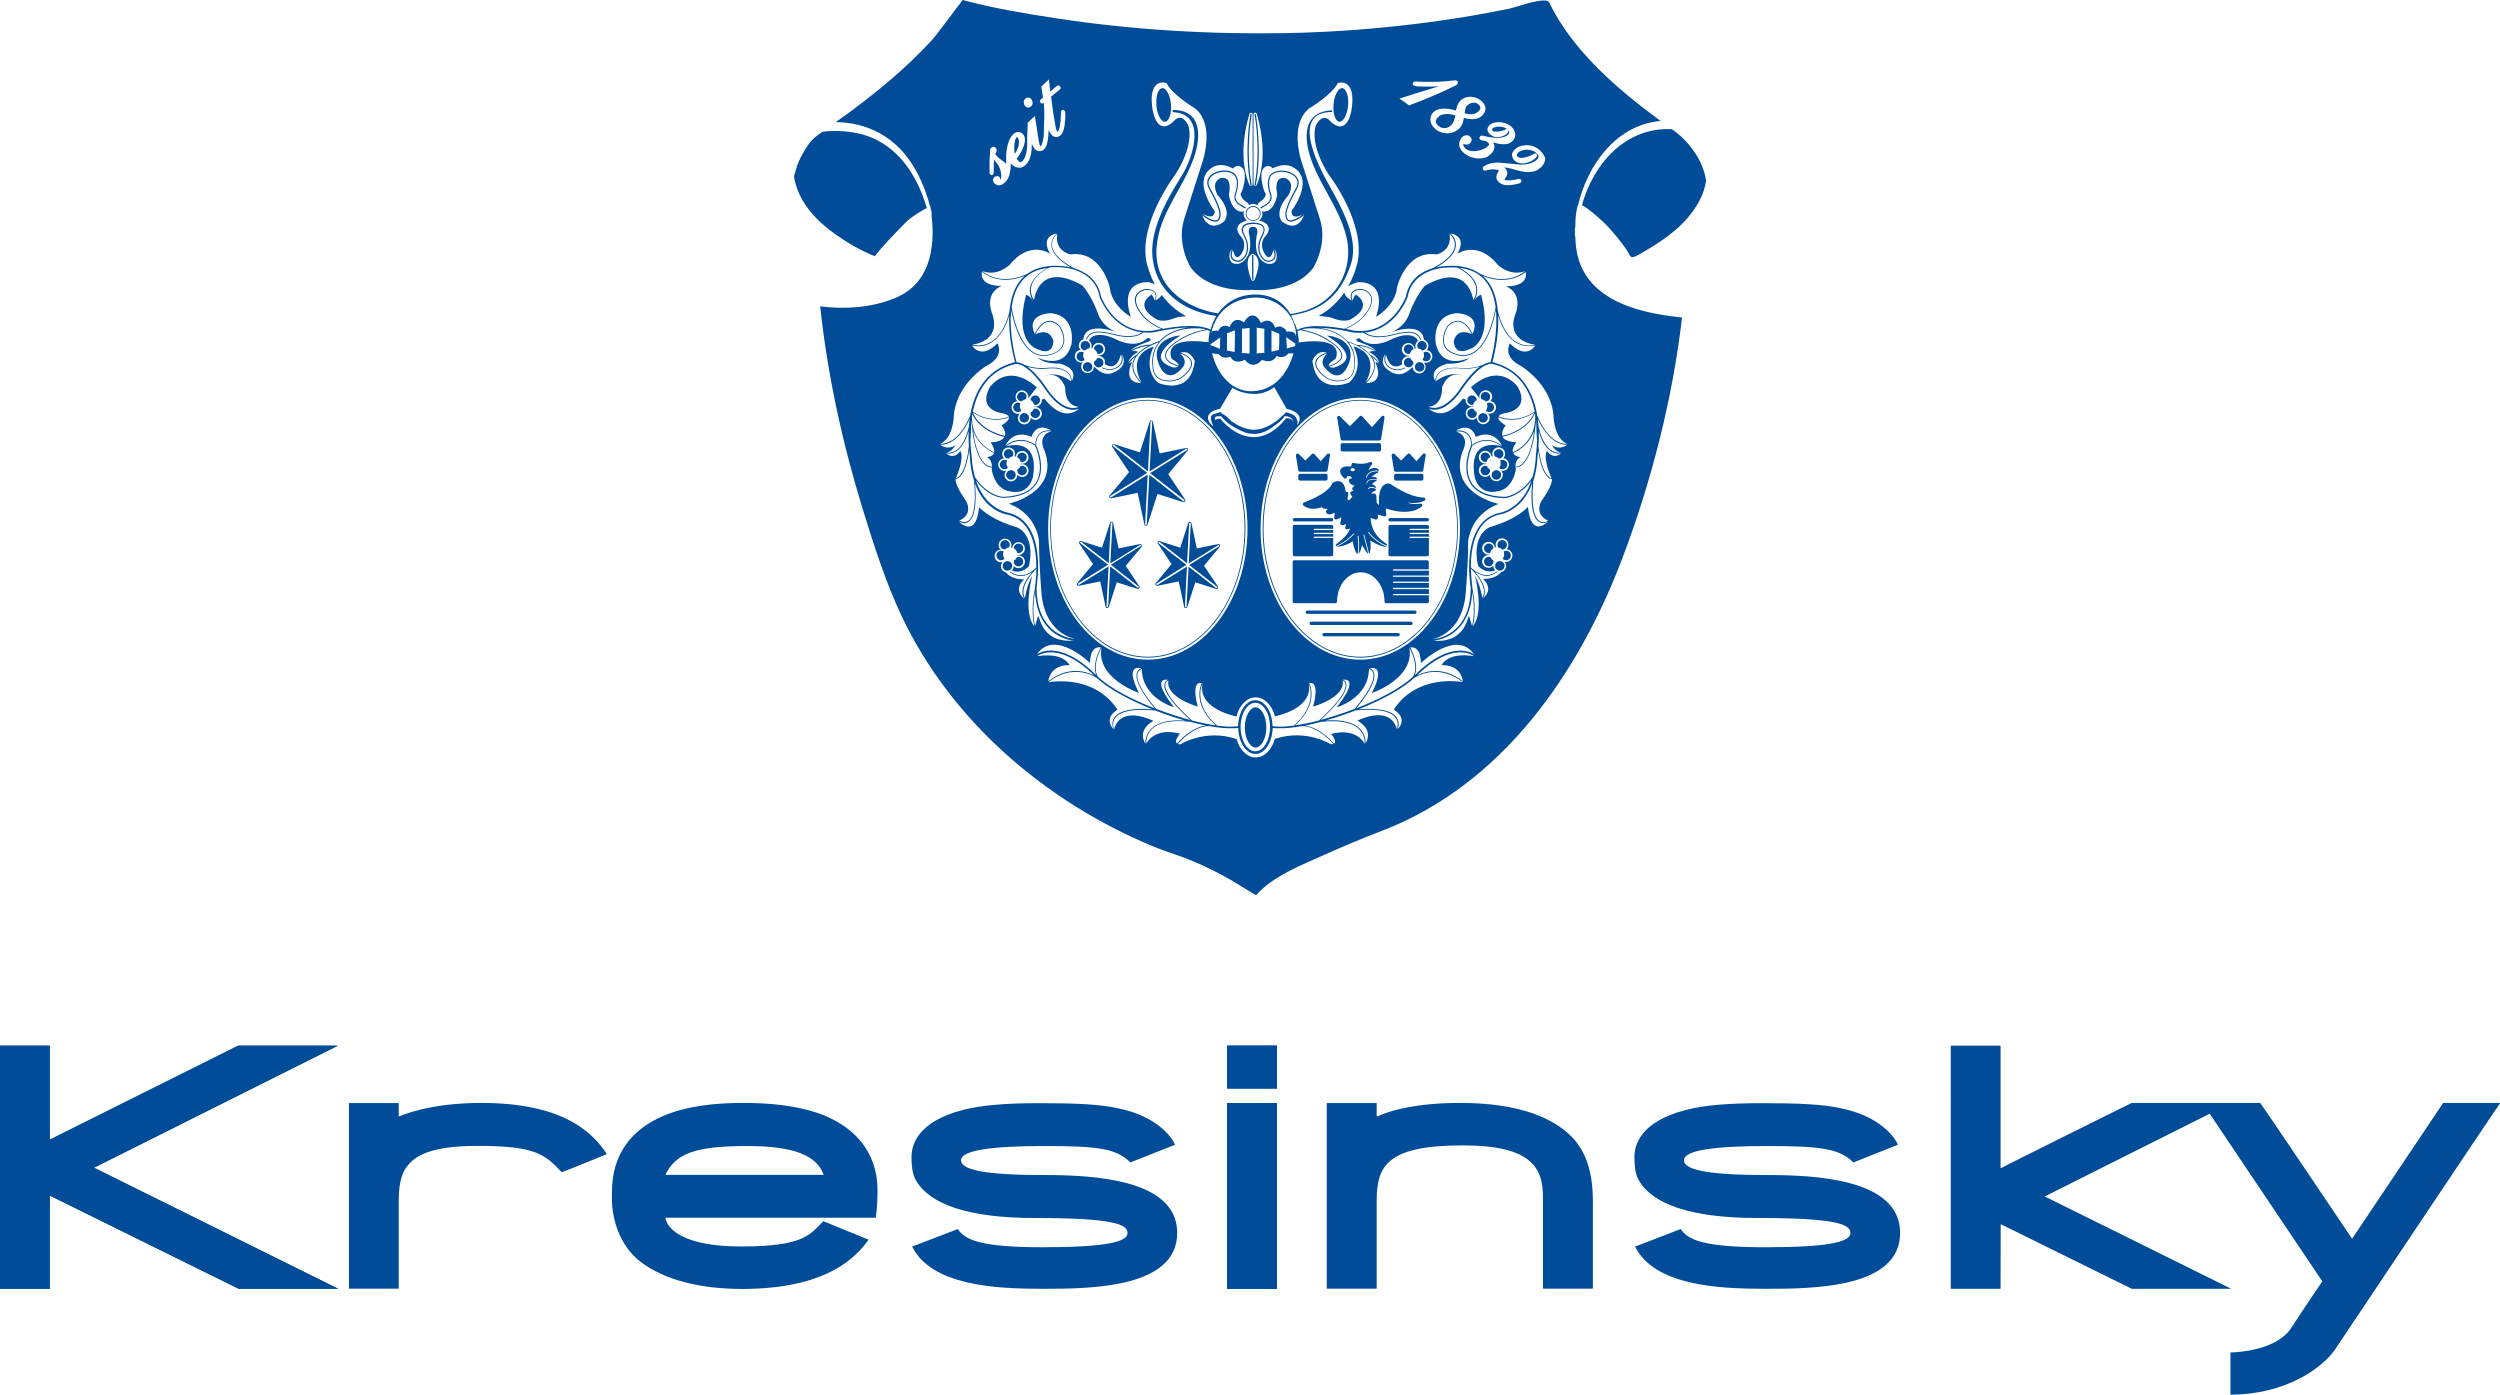 <?xml version="1.0" encoding="UTF-8"?>
<!-- Generator: Adobe Illustrator 26.2.0, SVG Export Plug-In . SVG Version: 6.00 Build 0)  -->
<svg xmlns="http://www.w3.org/2000/svg" xmlns:xlink="http://www.w3.org/1999/xlink" version="1.1" id="Ebene_1" x="0px" y="0px" viewBox="0 0 194.87 108.71" style="enable-background:new 0 0 194.87 108.71;" xml:space="preserve">
<style type="text/css">
	.st0{fill:#004C99;}
</style>
<g>
	<g>
		<path class="st0" d="M89.73,56.81c0.52-0.51,1.41-0.73,2.66-0.64c-0.57-0.16-1.16-0.35-1.76-0.57c-0.2-0.07-0.39-0.15-0.59-0.22    c-2.09-0.19-2.85,0.21-3.12,0.59c-0.29,0.4-0.08,0.86-0.08,0.86c0,0,0,0,0,0.01l0,0.01c0.08-0.34,0.56-1.79,3.08-0.66    c0,0-1.32,0.62-0.64,1.79v-0.01C89.29,57.93,89.22,57.32,89.73,56.81 M85.29,52.65c-2.79-2.74-4.39-1.54-4.4-1.53    c0,0-0.01,0.01-0.03,0.03c0.47-0.08,1.94-0.26,2.52,0.7c0,0-1.47-0.14-1.67,1.27l0.01-0.01c0.01-0.01,0.45-0.41,1.15-0.65    C83.44,52.27,84.31,52.16,85.29,52.65 M93.99,56.55c-0.39-0.08-0.8-0.17-1.22-0.29c-1.43-0.16-2.44,0.04-2.99,0.58    c-0.49,0.49-0.42,1.09-0.42,1.1c0-0.01,0-0.01-0.01-0.02c0.01,0.01,0.01,0.01,0.01,0.02v0.01c0.14-0.26,0.81-1.24,2.61-0.76    c0,0-0.5,0.57-0.22,0.76l0.02-0.03C91.78,57.92,92.75,56.73,93.99,56.55 M86.87,55.92c0.38-0.54,1.38-0.75,2.96-0.63    c-1.91-0.76-3.48-1.65-4.34-2.45c-2.04-1.21-3.72,0.3-3.73,0.32c0,0-0.01,0.01-0.02,0.02c0.42-0.07,3.61-0.53,5.37,2.14    c0,0-1.16,0.61-0.3,1.54l0-0.01C86.78,56.81,86.57,56.35,86.87,55.92 M108.8,55.96c-0.27-0.38-1.03-0.78-3.12-0.59    c-0.19,0.08-0.39,0.15-0.58,0.22c-0.6,0.22-1.19,0.41-1.76,0.57c1.25-0.09,2.14,0.13,2.66,0.64c0.51,0.51,0.44,1.12,0.44,1.15    v0.01c0.68-1.17-0.64-1.79-0.64-1.79c2.51-1.13,3,0.32,3.08,0.66l0-0.01c0,0,0,0,0-0.01C108.88,56.82,109.08,56.36,108.8,55.96     M114.88,51.15c-0.02-0.02-0.03-0.03-0.03-0.03c-0.01-0.01-1.61-1.21-4.4,1.53c0.97-0.49,1.84-0.38,2.42-0.19    c0.7,0.23,1.15,0.64,1.15,0.65l0.01,0.01c-0.2-1.41-1.67-1.27-1.67-1.27C112.94,50.89,114.4,51.06,114.88,51.15 M110.24,52.84    c-0.87,0.81-2.44,1.69-4.34,2.45c1.58-0.12,2.58,0.09,2.96,0.63c0.3,0.43,0.1,0.89,0.08,0.92l0,0.01c0.86-0.92-0.3-1.54-0.3-1.54    c1.75-2.67,4.95-2.22,5.37-2.14c-0.02-0.01-0.02-0.02-0.02-0.02C113.95,53.14,112.27,51.63,110.24,52.84 M105.95,56.85    c-0.55-0.55-1.56-0.74-2.99-0.58c-0.42,0.11-0.83,0.21-1.22,0.29c1.24,0.18,2.21,1.37,2.22,1.38l0.02,0.03    c0.28-0.19-0.22-0.76-0.22-0.76c1.8-0.47,2.47,0.5,2.61,0.76v-0.01c0-0.01,0-0.01,0.01-0.02c0,0.01-0.01,0.01-0.01,0.02    C106.37,57.94,106.44,57.34,105.95,56.85 M101.52,56.59c-0.75,0.14-1.4,0.2-1.9,0.17l0,0.01l-0.42-0.02    c-0.03,1.12-0.62,2.02-1.34,2.02c-0.72,0-1.31-0.9-1.34-2.02l-0.4,0.02v-0.01c-0.51,0.03-1.16-0.03-1.9-0.17    c-1.31,0.06-2.37,1.37-2.39,1.38c0,0-0.01,0.01-0.02,0.02c0.05,0.02,0.11,0.03,0.2,0.03c0,0,1.97-1.24,4.38-0.41    c0.24,0.85,0.81,1.43,1.49,1.43c0.68,0,1.25-0.59,1.49-1.44c2.4-0.82,4.36,0.41,4.36,0.41c0.08,0,0.14-0.01,0.2-0.03    c-0.01-0.01-0.02-0.02-0.02-0.02C103.89,57.96,102.83,56.65,101.52,56.59 M85.45,52.63c-0.36-0.87,0.31-2.08,0.34-2.14    c0,0,0,0,0-0.01l0.02-0.02c-0.19-0.03-0.84-0.06-0.84,1.22c0,0-2.77-2.7-4.15-0.67c0.04-0.03,0.45-0.34,1.22-0.3    C82.75,50.75,83.93,51.11,85.45,52.63 M97.87,58.27c-0.4,0-0.84-0.64-0.84-1.57c0-0.92,0.44-1.57,0.84-1.57    c0.4,0,0.84,0.64,0.84,1.57C98.71,57.63,98.27,58.27,97.87,58.27 M97.85,54.78c-0.63,0-1.15,0.85-1.15,1.89    c0,1.04,0.51,1.89,1.15,1.89c0.63,0,1.15-0.85,1.15-1.89C99,55.63,98.48,54.78,97.85,54.78 M102.07,53.28    c0.01,0.02,0.21,0.42,0.15,1.04c-0.04,0.54-0.31,1.36-1.26,2.22c0.56-0.08,1.19-0.21,1.85-0.38c1.95-1.77,2.14-2.54,2.07-2.84    c-0.04-0.2-0.19-0.25-0.2-0.25h0l-0.03-0.01c0.25,1.3-2.29,2.02-2.29,2.02c0.51-2-0.17-1.88-0.33-1.83L102.07,53.28    C102.07,53.28,102.07,53.28,102.07,53.28 M104.7,53.01c0.01,0,0.19,0.06,0.24,0.29c0.08,0.38-0.21,1.18-2,2.82    c0.86-0.23,1.77-0.53,2.66-0.87c1.4-1.67,1.56-2.46,1.43-2.81c-0.08-0.24-0.28-0.28-0.29-0.28c0,0,0,0-0.01,0l-0.02-0.01    c-0.04,2.29-2.51,2.98-2.51,2.98c1.82-2.33,0.62-2.17,0.46-2.14L104.7,53.01L104.7,53.01z M109.94,50.49    c0.03,0.06,0.7,1.27,0.34,2.14c1.52-1.52,2.69-1.88,3.41-1.91c0.77-0.04,1.19,0.27,1.22,0.3c-1.38-2.03-4.16,0.67-4.16,0.67    c0-1.28-0.65-1.26-0.84-1.22L109.94,50.49C109.94,50.49,109.94,50.49,109.94,50.49 M106.76,52.1c0.01,0,0.25,0.05,0.34,0.32    c0.13,0.37-0.02,1.15-1.37,2.79c1.8-0.7,3.47-1.58,4.41-2.46c0.51-0.83-0.24-2.19-0.26-2.22l-0.02-0.01    c0.39,2.39-2.93,3.5-2.93,3.5c1.12-2.2,0.01-1.97-0.19-1.92L106.76,52.1C106.77,52.1,106.76,52.1,106.76,52.1 M88.68,52.44    c-0.13,0.36,0.03,1.14,1.43,2.81c0.89,0.34,1.8,0.64,2.66,0.87c-1.79-1.64-2.09-2.44-2-2.82c0.05-0.23,0.24-0.29,0.24-0.29h0    l0.04-0.02c-0.16-0.03-1.36-0.19,0.46,2.14c0,0-2.48-0.69-2.51-2.98l-0.03,0.01c0,0,0,0-0.01,0    C88.97,52.17,88.77,52.21,88.68,52.44 M85.58,52.75c0.94,0.88,2.61,1.76,4.41,2.46c-1.35-1.64-1.5-2.42-1.37-2.79    c0.1-0.27,0.33-0.32,0.34-0.32c0,0-0.01,0-0.01,0l0.02-0.01c-0.2-0.05-1.31-0.28-0.19,1.92c0,0-3.32-1.11-2.93-3.5l-0.02,0.01    C85.82,50.56,85.08,51.91,85.58,52.75 M94.87,56.56c0.53,0.07,1.01,0.1,1.38,0.07v0l0.26-0.02c0.02-1.12,0.61-2.03,1.34-2.03    s1.32,0.9,1.34,2.03l0.29,0.02v0c0.37,0.03,0.85,0,1.38-0.07c1.88-1.65,1.19-3.18,1.16-3.24l-0.01-0.01    c0.32,1.71-1.89,2.36-2.63,2.53c-0.23-0.87-0.81-1.48-1.5-1.48c-0.7,0-1.27,0.61-1.5,1.49c-0.72-0.16-2.98-0.81-2.65-2.54    l-0.01,0.01C93.68,53.38,92.98,54.91,94.87,56.56 M91.04,53.07L91.04,53.07c-0.01,0-0.16,0.05-0.2,0.25    c-0.07,0.3,0.12,1.07,2.07,2.84c0.66,0.17,1.29,0.3,1.85,0.38c-0.95-0.86-1.22-1.68-1.26-2.22c-0.05-0.62,0.15-1.02,0.15-1.04    c0,0,0.01-0.01,0.01-0.01l0.03-0.02c-0.16-0.05-0.84-0.17-0.33,1.83c0,0-2.54-0.73-2.28-2.02L91.04,53.07z M106.03,51.26    c-4.2,0-7.61-4.51-7.61-10.05c0-5.54,3.41-10.04,7.61-10.04c4.2,0,7.61,4.51,7.61,10.04C113.64,46.75,110.22,51.26,106.03,51.26     M106.03,31c-4.28,0-7.77,4.58-7.77,10.21c0,5.63,3.49,10.21,7.77,10.21c4.28,0,7.77-4.58,7.77-10.21    C113.8,35.58,110.31,31,106.03,31 M105.62,36.61c0-0.06-0.08-0.12-0.18-0.12c-0.1,0-0.18,0.05-0.18,0.12    c0,0.07,0.08,0.12,0.18,0.12C105.54,36.73,105.62,36.68,105.62,36.61 M111.38,41.22h-1.46c-0.03,0-0.05,0.02-0.05,0.05    c0,0.03,0.02,0.05,0.05,0.05h1.46v0.21h-1.46c-0.03,0-0.05,0.02-0.05,0.05c0,0.02,0.02,0.05,0.05,0.05h1.46v0.2h-1.46    c-0.03,0-0.05,0.02-0.05,0.05c0,0.03,0.02,0.05,0.05,0.05h1.46v1.3c0,0.07-0.06,0.13-0.13,0.13h-2.89c-0.07,0-0.13-0.06-0.13-0.13    v-2.18c0-0.07,0.06-0.13,0.13-0.13h2.89c0.07,0,0.13,0.06,0.13,0.13V41.22z M111.38,44.38h-2.76c-0.03,0-0.05,0.02-0.05,0.05    c0,0.03,0.02,0.05,0.05,0.05h2.76v0.38h-2.76c-0.03,0-0.05,0.02-0.05,0.05c0,0.03,0.02,0.05,0.05,0.05h2.76v0.38h-2.76    c-0.03,0-0.05,0.02-0.05,0.05c0,0.03,0.02,0.05,0.05,0.05h2.76v0.38h-2.76c-0.03,0-0.05,0.02-0.05,0.05    c0,0.03,0.02,0.05,0.05,0.05h2.76v0.38h-2.76c-0.03,0-0.05,0.02-0.05,0.05c0,0.03,0.02,0.05,0.05,0.05h2.76v0.49    c0,0.07-0.06,0.13-0.13,0.13h-3.2c-0.07,0-0.13-0.06-0.13-0.13c0-1.26-0.83-2.28-1.85-2.28c-1.02,0-1.85,1.02-1.85,2.28    c0,0.07-0.06,0.13-0.13,0.13h-3.2c-0.07,0-0.13-0.06-0.13-0.13V43.8c0-0.07,0.06-0.13,0.13-0.13h10.35c0.07,0,0.13,0.06,0.13,0.13    V44.38z M110.29,47.85h-8.39c-0.07,0-0.13-0.06-0.13-0.13c0-0.07,0.06-0.13,0.13-0.13h8.39c0.07,0,0.13,0.06,0.13,0.13    C110.42,47.79,110.36,47.85,110.29,47.85 M109.98,48.72h-7.77c-0.07,0-0.13-0.06-0.13-0.13c0-0.07,0.06-0.13,0.13-0.13h7.77    c0.07,0,0.13,0.06,0.13,0.13C110.11,48.67,110.05,48.72,109.98,48.72 M108.98,49.6h-5.77c-0.07,0-0.13-0.06-0.13-0.13    c0-0.07,0.06-0.13,0.13-0.13h5.77c0.07,0,0.13,0.06,0.13,0.13C109.11,49.54,109.05,49.6,108.98,49.6 M100.77,41.04    c0-0.07,0.06-0.13,0.13-0.13h2.89c0.07,0,0.13,0.06,0.13,0.13v0.18h-1.47c-0.03,0-0.05,0.02-0.05,0.05c0,0.03,0.02,0.05,0.05,0.05    h1.47v0.21h-1.47c-0.03,0-0.05,0.02-0.05,0.05c0,0.02,0.02,0.05,0.05,0.05h1.47v0.2h-1.47c-0.03,0-0.05,0.02-0.05,0.05    c0,0.03,0.02,0.05,0.05,0.05h1.47v1.3c0,0.07-0.06,0.13-0.13,0.13h-2.89c-0.07,0-0.13-0.06-0.13-0.13V41.04z M100.9,40.38h2.89    c0.07,0,0.13,0.06,0.13,0.13c0,0.07-0.06,0.13-0.13,0.13h-2.89c-0.07,0-0.13-0.06-0.13-0.13    C100.77,40.44,100.83,40.38,100.9,40.38 M101.09,35.37c0.05-0.03,0.11-0.02,0.15,0.02l0.51,0.51l0.51-0.51    c0.03-0.02,0.06-0.04,0.1-0.04c0.03,0,0.07,0.02,0.09,0.04l0.5,0.56l0.5-0.56c0.04-0.04,0.1-0.06,0.15-0.03    c0.05,0.02,0.08,0.08,0.07,0.14l-0.19,1.16c-0.01,0.06-0.06,0.11-0.13,0.11h-2.02c-0.06,0-0.12-0.05-0.13-0.11l-0.19-1.16    C101.01,35.45,101.04,35.4,101.09,35.37 M101.33,37.46c-0.07,0-0.13-0.06-0.13-0.13v-0.27c0-0.07,0.06-0.13,0.13-0.13h2.02    c0.07,0,0.13,0.06,0.13,0.13v0.27c0,0.07-0.06,0.13-0.13,0.13H101.33z M103.85,37.66c0.01-0.01,0.35-0.26,0.66-0.11    c0.22,0.1,0.34,0.37,0.38,0.78l0.08,0c0.04,0,0.07,0.02,0.1,0.05c0.02,0.03,0.03,0.07,0.03,0.1l-0.07,0.38    c0.02,0.06,0.05,0.13,0.08,0.14c0,0,0.08,0.01,0.27-0.25c0.01-0.01,0.02-0.02,0.03-0.03l0,0l-0.14-0.21    c-0.02-0.03-0.03-0.07-0.02-0.11c0.01-0.03,0.03-0.06,0.07-0.08l0.19-0.09l-0.05-0.03c-0.04-0.02-0.06-0.05-0.06-0.09    c0-0.04,0.01-0.08,0.04-0.11l0.14-0.14c-0.2-0.05-0.43-0.17-0.44-0.42c0-0.06,0.04-0.11,0.09-0.13c0.03-0.01,0.06,0,0.09,0.01    c0.01-0.01,0.02-0.02,0.04-0.03c0-0.03,0.01-0.07-0.02-0.1c-0.03-0.03-0.1-0.08-0.3-0.08c-0.03,0.05-0.06,0.09-0.07,0.11    c0,0,0.01-0.02,0.01-0.04c0,0.05-0.03,0.1-0.08,0.12c-0.05,0.02-0.1,0.01-0.14-0.03c-0.07-0.06-0.4-0.4-0.27-0.67    c0.09-0.2,0.36-0.28,0.84-0.25l0.02-0.15c0-0.04,0.02-0.07,0.05-0.09c0.03-0.02,0.07-0.03,0.11-0.02c0.01,0,0.72,0.18,1.27-0.07    c0.06-0.02,0.12-0.01,0.16,0.04c0.04,0.05,0.03,0.12-0.01,0.16c-0.07,0.07-0.19,0.24-0.25,0.42c0.14-0.09,0.32-0.18,0.49-0.17    c0.12,0.01,0.22,0.06,0.3,0.16c0.02,0.02,0.01,0.04,0.02,0.07c-0.17-0.03-0.82-0.09-1.02,0.5l0.06,0.02    c0.19-0.56,0.8-0.48,0.94-0.46c-0.01,0.03-0.02,0.05-0.05,0.07c-0.12,0.06-0.36,0.2-0.54,0.37c0.12-0.05,0.28-0.06,0.43,0.07    c0.03,0.02,0.03,0.05,0.04,0.09c-0.11-0.02-0.48-0.07-0.7,0.08c-0.08,0.06-0.13,0.14-0.15,0.24l0.03,0l0.03,0    c0.01-0.08,0.05-0.15,0.12-0.2c0.19-0.13,0.54-0.09,0.65-0.07c-0.01,0.02-0.02,0.05-0.04,0.06c-0.12,0.07-0.26,0.18-0.37,0.28    c0.03,0,0.06,0,0.09,0.01c0.09,0.03,0.2,0.1,0.27,0.3c0,0,0,0.01,0,0.01c-0.11-0.07-0.43-0.22-0.67,0.01l0.05,0.05    c0.23-0.23,0.57-0.02,0.62,0.02c-0.01,0.03-0.03,0.06-0.07,0.08c-0.13,0.06-0.27,0.16-0.31,0.23l0.04,0.04    c0.06-0.03,0.15-0.05,0.23-0.02c0.06,0.03,0.13,0.1,0.12,0.27v-0.01l0.02,0.44c0.06,0.08,0.13,0.16,0.18,0.19    c0-0.12-0.01-0.31-0.01-0.31c0-0.04-0.03-0.86,0.34-1.21c0.14-0.13,0.3-0.18,0.5-0.15c0.02,0,0.04,0.01,0.06,0.02    c0.02,0.01,1.45,1.06,2.59,1.06c0.06,0,0.11,0.04,0.13,0.1c0.01,0.06-0.02,0.12-0.07,0.15c-0.03,0.02-0.64,0.3-1.31,0.13    c0.15,0.1,0.44,0.18,0.99,0.1c0.05-0.01,0.11,0.02,0.13,0.07c0.02,0.05,0.02,0.11-0.02,0.15c-0.03,0.03-0.82,0.81-2.78,0.16    c0,0-0.01-0.01-0.01-0.01c-0.01,0.04-0.03,0.16,0.03,0.47c0.01,0.04,0,0.09-0.04,0.12c-0.03,0.03-0.07,0.04-0.12,0.03    c-0.12-0.03-0.33-0.08-0.52-0.14c0.03,0.09,0.05,0.18,0.03,0.25c-0.02,0.06-0.07,0.11-0.13,0.13c-0.02,0.01-0.05,0.01-0.08,0    l-0.36-0.12c0,0.37,0.11,1.31,1.22,2.01c0.05,0.03,0.07,0.1,0.05,0.16c-0.92-0.34-1.42-1.07-1.42-1.08l-0.05,0.04    c0,0.01,0.5,0.74,1.43,1.1c-0.03,0.02-0.06,0.03-0.1,0.03c-0.03,0-0.64-0.14-1.16-0.5c0.03,0.23,0.05,0.54-0.02,0.92    c-0.01,0.04-0.04,0.07-0.08,0.09c-0.06-0.29-0.36-1.42-0.37-1.47l-0.06,0.02c0,0.01,0.31,1.17,0.37,1.46    c-0.04,0-0.07-0.02-0.09-0.05c-0.03-0.05-0.24-0.34-0.4-0.62c-0.04,0.25-0.11,0.53-0.23,0.65c-0.01,0.01-0.02,0.01-0.04,0.01    c0.04-0.16,0.1-0.58,0-1.38l-0.07,0.01c0.11,0.86,0.03,1.28,0,1.4c-0.04-0.01-0.07-0.02-0.09-0.06c-0.01-0.01-0.21-0.35-0.29-0.92    c-0.21,0.15-0.59,0.36-1.17,0.44c-0.03,0-0.05,0-0.07-0.02c0.2-0.09,0.84-0.41,1.36-0.99l-0.05-0.04    c-0.54,0.59-1.2,0.92-1.37,0.99c0-0.01-0.01-0.01-0.01-0.02c-0.02-0.06,0-0.12,0.05-0.15c0.28-0.19,0.94-0.74,1.05-1.2l-0.2,0.06    c-0.04,0.01-0.09,0-0.13-0.03c-0.04-0.03-0.05-0.08-0.04-0.13l0.07-0.25c-0.13,0.06-0.25,0.1-0.34,0.08    c-0.05-0.01-0.09-0.04-0.11-0.09c-0.02-0.03-0.02-0.08,0-0.12c0,0,0.05-0.12,0.08-0.4c-0.12,0.07-0.28,0.14-0.4,0.17    c-0.04,0.01-0.09,0-0.12-0.03c-0.03-0.03-0.04-0.07-0.04-0.12c0.03-0.14,0.04-0.28,0.04-0.38c-0.15,0.08-0.36,0.17-0.52,0.12    c-0.08-0.03-0.14-0.08-0.16-0.16c-0.02-0.05,0-0.1,0.03-0.14c0.03-0.03,0.07-0.07,0.11-0.12c-0.12,0.02-0.24,0.01-0.37-0.04    c-0.04-0.02-0.06-0.05-0.07-0.08c0,0,0-0.01,0-0.01c-0.39,0.14-1.01,0.25-1.47-0.13c-0.04-0.03-0.05-0.08-0.04-0.13    c0.01-0.05,0.05-0.08,0.1-0.1c0,0-0.01,0-0.01,0c0.02-0.01,1.77-0.62,2.18-1.43C103.82,37.69,103.84,37.67,103.85,37.66     M107.65,34.67v0.39c0,0.07-0.06,0.13-0.13,0.13h-2.89c-0.07,0-0.13-0.06-0.13-0.13v-0.39c0-0.07,0.06-0.13,0.13-0.13h2.89    C107.59,34.54,107.65,34.6,107.65,34.67 M104.3,32.43c0.05-0.03,0.11-0.02,0.15,0.02c0,0,0.62,0.62,0.77,0.77    c0.15-0.15,0.77-0.77,0.77-0.77c0.03-0.03,0.06-0.04,0.09-0.04c0.04,0,0.07,0.02,0.1,0.04c0,0,0.61,0.68,0.76,0.85    c0.15-0.17,0.76-0.85,0.76-0.85c0.04-0.04,0.1-0.06,0.15-0.03c0.05,0.02,0.08,0.08,0.07,0.14l-0.27,1.67    c-0.01,0.06-0.07,0.11-0.13,0.11h-2.89c-0.06,0-0.12-0.05-0.13-0.11l-0.27-1.67C104.22,32.51,104.25,32.46,104.3,32.43     M110.95,37.06v0.27c0,0.07-0.06,0.13-0.13,0.13h-2.02c-0.07,0-0.13-0.06-0.13-0.13v-0.27c0-0.07,0.06-0.13,0.13-0.13h2.02    C110.89,36.93,110.95,36.99,110.95,37.06 M108.55,35.37c0.05-0.03,0.11-0.02,0.15,0.02l0.51,0.51l0.51-0.51    c0.03-0.02,0.06-0.04,0.1-0.04s0.07,0.02,0.09,0.04l0.5,0.56l0.5-0.56c0.04-0.04,0.1-0.06,0.15-0.03    c0.05,0.02,0.08,0.08,0.07,0.14l-0.19,1.16c-0.01,0.06-0.06,0.11-0.13,0.11h-2.02c-0.06,0-0.12-0.05-0.13-0.11l-0.19-1.16    C108.47,35.45,108.5,35.4,108.55,35.37 M111.38,40.51c0,0.07-0.06,0.13-0.13,0.13h-2.9c-0.07,0-0.13-0.06-0.13-0.13    c0-0.07,0.06-0.13,0.13-0.13h2.9C111.32,40.38,111.38,40.44,111.38,40.51 M106.03,31.23c-4.16,0-7.54,4.48-7.54,9.98    c0,5.5,3.38,9.98,7.54,9.98c4.16,0,7.55-4.48,7.55-9.98C113.57,35.71,110.19,31.23,106.03,31.23 M114.88,23.48    c0.27-0.46,0.57-0.51,0.57-0.51c0.98,3.74-0.87,4.23-0.87,4.23c-1.28,0.62-1.26-0.62-1.26-0.62c0.28-1.03,1.19-0.63,1.4-0.53    l-0.01-0.02l0,0c0-0.01-0.37-0.84-0.96-0.95c-0.29-0.06-0.58,0.07-0.88,0.37c-0.01,0.02-0.49,0.75-0.28,1.38    c0.11,0.33,0.39,0.57,0.82,0.73c0.54,0.19,1.04,0.15,1.47-0.12c1.17-0.72,1.6-2.91,1.7-3.49c-0.1-0.76-0.33-1.49-0.79-2.05    c-0.47-0.58-1.15-0.92-2.01-1.02c0.75,0.42,1.21,0.9,1.33,1.44c0.14,0.61-0.18,1.06-0.2,1.1L114.88,23.48z M107.07,28.21    c-0.25-0.91-1.59-1.41-1.96-1.54c0.17,0.21,0.28,0.43,0.35,0.62c0.23,0.62,0.14,1.15,0.14,1.18c0,0.43-0.13,0.76-0.39,0.97    c-0.48,0.4-1.23,0.26-1.26,0.25c-0.48-0.1-0.61-0.21-0.88-0.45c-0.43-0.39-0.61-0.74-0.54-1.05c0.12-0.49,0.84-0.69,0.87-0.7    c0,0,0.01,0,0.01,0c-0.75-0.27-1.11,0.62-1.11,0.62c0.31,2.8,2.87,1.71,2.87,1.71c1.26-1.19,0.33-2.83,0.33-2.83    c2.07,0.66,1.14,2.49,0.95,2.82l0.01-0.01C107.01,29.24,107.21,28.7,107.07,28.21 M116.27,21.73c-0.26-0.06-0.5-0.14-0.69-0.22    c0.11,0.1,0.21,0.2,0.31,0.32c0.55,0.66,0.79,1.54,0.87,2.44c0.15,0.62,0.52,1.73,1.3,2.3c0.45,0.32,0.98,0.43,1.57,0.32    l0.03-0.01c-2.37-0.42-1.57-2.3-1.57-2.3c0.71-1.81-0.71-2.26-0.71-2.26c1.69,0,1.6-0.9,1.55-1.13l-0.01,0.02c0,0,0,0-0.01,0.01    C117.97,21.92,116.95,21.88,116.27,21.73 M114.66,44.32c0.01,0.83,0.11,1.45,0.11,1.47c0,0,0,0.01,0,0.01c0,0.03,0,0.05,0,0.08    c0.37,1.69,0.05,2.89,0.04,2.92v0c0.91-1.05,0.16-3.94,0.16-3.94c0.42,0.79,0.54,1.53,0.56,1.75l0.01-0.02c0,0,0,0,0,0    C115.56,46.58,116.15,45.85,114.66,44.32 M107.45,28.33c0,0-0.19-0.31-0.49-0.52c0.08,0.12,0.14,0.24,0.17,0.38    c0.14,0.51-0.07,1.08-0.62,1.66c0,0,0,0-0.01,0.01l-0.01,0.01c1.54-0.05,0.71-1.64,0.71-1.64c0.12,0,0.21,0.07,0.27,0.13    L107.45,28.33z M103.95,8.13c0.04-0.51,0.22-0.97,0.45-1.17c0.08-0.07,0.16-0.1,0.23-0.09c0.08,0.01,0.15,0.05,0.21,0.13    c0.19,0.23,0.29,0.71,0.24,1.23c-0.06,0.71-0.38,1.28-0.68,1.26c-0.08-0.01-0.15-0.05-0.21-0.13C104,9.13,103.9,8.65,103.95,8.13     M91.03,9.36c-0.07,0.08-0.14,0.12-0.21,0.13c-0.08,0.01-0.15-0.02-0.23-0.09c-0.23-0.19-0.41-0.65-0.45-1.17S90.18,7.23,90.38,7    c0.07-0.08,0.14-0.12,0.21-0.13c0.08-0.01,0.15,0.02,0.23,0.09c0.23,0.19,0.41,0.65,0.45,1.17C91.32,8.65,91.22,9.13,91.03,9.36     M104.79,25.63c0.72-0.29,1.27-0.69,1.65-1.19c0.4-0.54,0.54-0.98,0.41-1.32c-0.16-0.42-0.7-0.53-0.73-0.53    c-0.35,0-0.58,0.09-0.69,0.25c-0.15,0.23-0.02,0.54-0.01,0.55c0,0,0,0.01,0.01,0.02c0.05-0.12,0.21-0.49,0.28-0.44    c1.44,1.03-0.5,1.96-0.5,1.96c-0.7,0.22-1.32-0.17-1.65-0.22c-0.29-0.04-0.54-0.07-0.77-0.09c0.91-0.49,1.56-1.18,2-1.82    c0.03,0.31,0.44,0.56,0.57,0.63l-0.01-0.02c-0.01-0.01-0.15-0.35,0.02-0.61c0.12-0.19,0.37-0.28,0.75-0.28c0,0,0,0,0,0    c0.02,0,0.6,0.11,0.78,0.57c0.14,0.36,0,0.82-0.42,1.38c-0.37,0.49-0.91,0.88-1.59,1.17c0.34,0.07,0.58,0.12,0.62,0.13    c2.96,0.37,4.06-2.61,4.08-2.66c0.25-1.4,1.32-1.98,2.1-2.21c1.07-0.57,1.65-1.16,1.71-1.75c0.05-0.54-0.38-0.89-0.38-0.89    c0,0,0,0,0,0l-0.03-0.03c0.21,1.39-1.03,1.6-1.03,1.6c-2.4-0.34-3.06,2.56-3.06,2.56c-0.14,1.46-1.64,2.31-1.64,2.31    c0.96-2.97-1.44-2.7-1.44-2.7c-0.34,0.1-0.57,0.21-0.74,0.32c0.42-0.73,0.58-1.31,0.58-1.33c1.16-3.14-2.05-7.34-2.09-7.38    c-1.6-2.54-0.99-3.85-0.99-3.87c0.2-0.34,0.4-0.53,0.62-0.55c0.25-0.02,0.43,0.19,0.43,0.19c0.4,0.46,0.79,0.48,0.8,0.48h0    c0.89,0,0.98-1.76,0.98-1.84c0.04-0.72-0.09-1.2-0.4-1.44c-0.33-0.25-0.72-0.11-0.73-0.11c-0.43,0.9-2.2,1.96-2.22,1.97    c-1.56,1.23-0.66,4-0.62,4.12l1.48,4.63c0.55,1.94-0.55,3.67-0.56,3.69c-1.49,1.98-4.58,1.74-4.72,1.72v-0.01l-0.04,0l-0.04,0    v0.01c-0.14,0.01-3.23,0.26-4.73-1.73c-0.01-0.01-1.11-1.75-0.56-3.69l1.48-4.63c0.04-0.12,0.94-2.89-0.61-4.11    c-0.02-0.01-1.8-1.08-2.19-1.94c-0.05-0.04-0.44-0.17-0.77,0.07c-0.31,0.24-0.45,0.72-0.4,1.44c0,0.07,0.09,1.84,0.98,1.84h0    c0.01,0,0.4-0.02,0.8-0.48c0,0,0.18-0.21,0.43-0.19c0.22,0.02,0.43,0.21,0.62,0.56c0,0.01,0.61,1.32-1,3.87    c-0.03,0.04-3.24,4.24-2.08,7.39c0,0.01,0.14,0.51,0.48,1.16c-0.12-0.05-0.26-0.11-0.43-0.16c0,0-2.4-0.28-1.44,2.7    c0,0-1.51-0.85-1.64-2.31c0,0-0.66-2.9-3.06-2.56c0,0-1.24-0.21-1.03-1.6l-0.03,0.03c0,0,0,0,0,0c0,0-0.43,0.35-0.38,0.89    c0.06,0.59,0.64,1.17,1.71,1.75c0.78,0.24,1.86,0.82,2.11,2.21c0.02,0.05,1.11,3.03,4.08,2.66c0.04-0.01,0.27-0.07,0.62-0.13    c-0.69-0.29-1.22-0.68-1.59-1.17c-0.42-0.56-0.56-1.03-0.42-1.38c0.18-0.46,0.76-0.57,0.78-0.57c0,0,0,0,0.01,0    c0.37,0,0.62,0.1,0.75,0.28c0.17,0.26,0.02,0.59,0.02,0.61l-0.01,0.02c0.1-0.06,0.37-0.22,0.5-0.43c0.44,0.59,1.05,1.2,1.89,1.64    c-0.18,0.02-0.37,0.04-0.58,0.07c-0.33,0.05-0.95,0.44-1.64,0.22c0,0-1.94-0.94-0.5-1.96c0.07-0.05,0.23,0.31,0.28,0.44    c0.01-0.01,0.01-0.02,0.01-0.02c0,0,0.14-0.32-0.01-0.55c-0.11-0.17-0.34-0.25-0.69-0.25c-0.02,0-0.56,0.11-0.73,0.53    c-0.13,0.34,0,0.78,0.41,1.32c0.38,0.51,0.94,0.9,1.65,1.19c1-0.19,2.78-0.41,3.71,0.06c0.04-0.17,0.1-0.32,0.16-0.48    c0.08-0.2,0.17-0.4,0.28-0.58c-2.36-0.34-4.5-1.66-4.93-4.28c-0.38-2.26,1.08-4.8,2.23-6.63c0.94-1.49,1.97-4.89-0.7-4.98    c0.01-0.06,0.02-0.11,0.02-0.17c2.27,0,2.22,2.07,1.62,3.77c-0.83,2.35-2.65,4.26-2.88,6.84c-0.28,3.06,2.11,4.81,4.78,5.25    c0.6-0.85,1.53-1.41,2.72-1.47c1.36-0.07,2.36,0.55,2.92,1.52c1.04-0.15,2.04-0.51,2.8-1.15c1.43-1.2,2-3.08,1.57-4.86    c-0.59-2.47-2.4-4.36-2.97-6.79c-0.39-1.66,0.04-3.01,1.84-3.08c0,0.04,0.01,0.08,0.01,0.13c0,0-0.01,0-0.01,0    c-3.33,0-0.99,4.34-0.19,5.76c0.88,1.58,2.29,4.06,1.7,5.99c-0.6,1.93-1.67,3.31-3.68,3.88c-0.33,0.09-0.67,0.17-1.02,0.23    c0.11,0.21,0.21,0.43,0.29,0.67c0.01,0,0.02,0,0.03,0h0c0.06,0.15,0.11,0.3,0.15,0.46C102.01,25.22,103.79,25.45,104.79,25.63     M106.74,27.45c0.13-0.13,0.4-0.09,0.53-0.06l-0.01,0c0,0,0,0,0,0c-0.01,0-0.74-0.4-1.34-0.43c0.33,0.17,0.66,0.41,0.91,0.71    l0-0.01c0.4,0.2,0.63,0.59,0.66,0.63C107.41,27.75,106.74,27.45,106.74,27.45 M114.64,45.8c-0.01-0.05-0.23-1.32-0.06-2.65    c0.22-1.81,1.03-2.91,2.35-3.18c0.02,0,1.7-0.29,2.45-2.52c-0.99,1.32-2.07,1.38-2.12,1.38c-1.31-0.04-2.2-0.43-2.64-1.15    c-0.74-1.21,0.02-2.89,0.05-2.96l0.01,0.01c0-0.4-0.11-0.7-0.33-0.89c-0.33-0.28-0.8-0.2-0.81-0.2h0l-0.03,0    c1.16,0.39,0.5,1.53,0.5,1.53c-1.17,3.26,2.79,4.11,2.79,4.11c-2.26,0.87-2.36,2.95-2.36,2.95c0,1.87-0.21,4.23-0.21,4.23    c-0.29,2.47-1.82,3.18-2.56,3.37l0.03,0C111.83,49.8,114.64,49.61,114.64,45.8 M114.76,46.13c-0.09,1.82-0.85,2.76-1.51,3.23    c-0.76,0.53-1.5,0.58-1.53,0.58l0,0c2.8,0.24,2.67-2.4,2.82-1.83c0,0.03,0.16,0.53,0.21,0.7v-0.02c0,0,0,0,0,0    C114.75,48.77,115.04,47.69,114.76,46.13 M114.74,30.82c0.2,0,0.36,0.16,0.37,0.36c-0.13,0.08-0.23,0.2-0.27,0.36    c-0.03,0.01-0.06,0.02-0.1,0.02c-0.2,0-0.37-0.16-0.37-0.37C114.37,30.99,114.54,30.82,114.74,30.82 M114.74,32.59    c-0.2,0-0.37-0.17-0.37-0.37c0-0.2,0.17-0.37,0.37-0.37c0.04,0,0.08,0.01,0.12,0.02c0.05,0.11,0.13,0.2,0.23,0.26    c0.01,0.03,0.02,0.05,0.02,0.08C115.11,32.43,114.95,32.59,114.74,32.59 M115.6,32.2c0.2,0,0.37,0.17,0.37,0.37    c0,0.2-0.17,0.37-0.37,0.37c-0.2,0-0.37-0.16-0.37-0.37C115.23,32.37,115.4,32.2,115.6,32.2 M115.79,30.55    c0.2,0,0.37,0.17,0.37,0.37c0,0.2-0.16,0.36-0.36,0.37c-0.08-0.09-0.19-0.14-0.31-0.17c-0.04-0.06-0.07-0.13-0.07-0.2    C115.42,30.72,115.58,30.55,115.79,30.55 M116.46,31.75c0,0.2-0.17,0.37-0.37,0.37c-0.11,0-0.2-0.05-0.27-0.12    c0.07-0.1,0.12-0.21,0.12-0.34c0-0.08-0.02-0.15-0.05-0.22c0.06-0.03,0.12-0.06,0.19-0.06C116.29,31.38,116.46,31.55,116.46,31.75     M114.04,31.07c0.08,0.02,0.14,0.04,0.21,0.07c0,0.02-0.01,0.04-0.01,0.05c0,0.28,0.22,0.5,0.5,0.5c0.03,0,0.05-0.01,0.08-0.02    c0,0.02,0.01,0.05,0.02,0.07c-0.03,0-0.06-0.02-0.09-0.02c-0.28,0-0.5,0.22-0.5,0.5c0,0.27,0.22,0.5,0.5,0.5    c0.15,0,0.28-0.07,0.37-0.17c0,0,0,0.01,0,0.02c0,0.27,0.22,0.5,0.5,0.5c0.27,0,0.5-0.22,0.5-0.5c0-0.13-0.05-0.25-0.14-0.34    c0.04,0.01,0.08,0.02,0.13,0.02c0.27,0,0.5-0.22,0.5-0.5c0-0.26-0.2-0.46-0.44-0.49c0.08-0.09,0.14-0.21,0.14-0.34    c0-0.27-0.22-0.5-0.5-0.5c-0.28,0-0.5,0.22-0.5,0.5c0,0.06,0.01,0.11,0.03,0.16c-0.32-0.45-0.69-0.89-0.69-0.89    c2.33-2.06,3.68,0,3.68,0c0.96,1.81-1.01,2.01-1.01,2.01c-0.3,0.06-0.45,0.15-0.5,0.26l0.04,0.02c0.01,0.01,1.32,0.59,2.77-0.4    c-0.34-1.59-1.21-3.23-3.33-3.72c-1.03-0.07-2.39,2.06-2.4,2.08c-1.39,1.98-2.46,1.45-2.56,1.4    C112.39,32.73,113.42,31.84,114.04,31.07 M111.03,28.6c0,0.2-0.17,0.37-0.37,0.37c-0.2,0-0.37-0.16-0.37-0.37    c0-0.2,0.16-0.37,0.37-0.37C110.86,28.23,111.03,28.4,111.03,28.6 M110.84,26.58c0.2,0,0.37,0.17,0.37,0.37    c0,0.2-0.16,0.36-0.36,0.37c-0.08-0.09-0.19-0.14-0.31-0.16c-0.04-0.06-0.07-0.13-0.07-0.2    C110.47,26.75,110.64,26.58,110.84,26.58 M111.52,27.79c0,0.2-0.17,0.37-0.37,0.37c-0.11,0-0.2-0.05-0.27-0.12    c0.07-0.1,0.12-0.21,0.12-0.34c0-0.08-0.02-0.15-0.04-0.22c0.06-0.03,0.12-0.06,0.19-0.06C111.35,27.42,111.52,27.58,111.52,27.79     M109.8,28.63c-0.2,0-0.37-0.17-0.37-0.37c0-0.2,0.17-0.37,0.37-0.37c0.04,0,0.08,0.01,0.12,0.02c0.05,0.11,0.13,0.2,0.23,0.26    c0.01,0.03,0.02,0.05,0.02,0.08C110.17,28.46,110,28.63,109.8,28.63 M109.8,27.59c-0.2,0-0.37-0.17-0.37-0.37    c0-0.2,0.17-0.37,0.37-0.37c0.2,0,0.36,0.16,0.37,0.36c-0.13,0.08-0.23,0.2-0.26,0.36C109.87,27.58,109.83,27.59,109.8,27.59     M111.15,28.28c0.27,0,0.5-0.22,0.5-0.5c0-0.26-0.2-0.46-0.45-0.49c0.09-0.09,0.14-0.21,0.14-0.34c0-0.22-0.15-0.4-0.35-0.47    c-0.17-1.57-2.79-0.5-2.79-0.5c1.42-0.43,1.69-1.64,1.69-1.64c0.51-1.33,1.17-2.06,1.17-2.06c3.13-1.79,3.69,0.58,3.78,1.12    l0-0.01c0,0,0,0,0-0.01c0.01,0,0.33-0.45,0.2-1.04c-0.13-0.55-0.62-1.05-1.43-1.48c-0.33-0.03-0.68-0.02-1.05,0.01    c-0.03,0-2.46,0.13-2.84,2.28c0,0,0,0.01,0,0.01c-0.01,0.03-0.92,2.51-3.32,2.76c0.2,0.15,0.82,0.5,2.2,0.14    c1.47-0.39,1.92-0.14,2.15,0.34c0.01,0.02,0,0.05,0.01,0.07c-0.02,0-0.04,0.01-0.06,0.01c-0.01-0.01,0-0.04-0.01-0.05    c-0.22-0.46-0.65-0.68-2.08-0.31c-1.54,0.41-2.17-0.06-2.31-0.19c-0.26,0.02-0.52,0.02-0.81-0.01c0,0,0,0-0.01,0    c-0.02,0-1.43-0.35-2.73-0.37c0.33,0.03,0.55,0.09,0.55,0.09c0.85,0.2,1.39,0.57,1.72,0.96c0.04,0.01,0.37,0.11,0.76,0.3v-0.01    c0.61-0.03,1.41,0.4,1.49,0.44c-0.33-0.36-1.46-0.71-1.46-0.71c-0.26-0.26,0.16-0.25,0.16-0.25c0.95,0.95,2.47,0.09,2.47,0.09    c1.23-0.58,1.94-0.32,2.08,0.12c-0.12,0.09-0.2,0.23-0.2,0.39c0,0.07,0.02,0.13,0.04,0.19c-0.04,0-0.07,0.01-0.1,0.02    c-0.03-0.25-0.23-0.44-0.49-0.44c-0.28,0-0.5,0.22-0.5,0.5c0,0.28,0.22,0.5,0.5,0.5c0.03,0,0.05-0.01,0.08-0.02    c0,0.02,0.01,0.05,0.01,0.07c-0.03-0.01-0.06-0.02-0.09-0.02c-0.28,0-0.5,0.22-0.5,0.5c0,0.04,0.02,0.08,0.03,0.13    c-0.48,0.3-0.99,0.27-1.27-0.77l-0.01,0.03c-0.08,0.29-0.06,0.54,0.07,0.73c0.22,0.34,0.7,0.4,0.7,0.4    c0.26,0.03,0.48-0.03,0.68-0.13c0.02,0.02,0.04,0.03,0.06,0.04c-0.22,0.12-0.47,0.18-0.75,0.15c-0.02,0-0.51-0.07-0.75-0.43    c-0.14-0.21-0.16-0.47-0.08-0.78c0,0,0-0.01,0-0.02c-0.11,0.17-0.34,0.7,0.1,1.1c0.82,0.74,1.5,0.45,1.98-0.05    c0.03-0.02,0.06-0.04,0.09-0.07c0,0,0,0.01,0,0.01c0,0.27,0.22,0.5,0.5,0.5c0.28,0,0.5-0.22,0.5-0.5c0-0.13-0.05-0.25-0.14-0.34    C111.06,28.27,111.1,28.28,111.15,28.28 M104.1,27.98c-0.44,0.27-0.55,0.43-0.53,0.53l0.04-0.01c0,0,0,0,0,0    c0.01,0,0.86-0.21,0.94-0.71c0.06-0.37-0.31-0.8-1.1-1.28c-0.01-0.01-0.86-0.58-2.12-0.78c-0.07,0.03-0.14,0.06-0.2,0.09    c0.05,0.24,0.09,0.49,0.11,0.74c0,0.04,0,0.09-0.01,0.13C105.03,26.18,104.1,27.98,104.1,27.98 M113.08,18.22L113.08,18.22    c0.03,0.02,0.46,0.38,0.4,0.95c-0.06,0.56-0.57,1.13-1.51,1.67c0.34-0.08,0.57-0.09,0.58-0.09c1.17-0.12,2.12,0.09,2.81,0.59    c0.65,0.31,2.17,0.83,3.5-0.19l0.02-0.02c-1.17,0.45-2.11-0.47-2.11-0.47c-1.62-1.99-3.17-0.88-3.17-0.88    c0.74-1.29-0.28-1.54-0.53-1.58L113.08,18.22L113.08,18.22z M118.12,36.37l0.04,0h0.01c0,0,0.21,0.02,0.46-0.2    c0.35-0.29,0.76-1,0.96-2.62c-0.19,0.57-0.62,1.27-1.59,1.75c0,0-0.02,0.01-0.04,0.02c0.13,0.29,0.55,0.31,0.55,0.31    C118.18,35.81,118.12,36.14,118.12,36.37 M119.67,32.58c0-0.09,0-0.17-0.01-0.24c-0.01-0.04-0.01-0.08-0.02-0.12    c-0.6,1.43-2.46,1.81-2.48,1.82c0,0-0.02,0.01-0.04,0.01c0.22,0.42,1.08,0.42,1.08,0.42c-0.27,0.37-0.32,0.62-0.27,0.79l0.03-0.02    c1.24-0.62,1.6-1.6,1.68-2.3C119.66,32.83,119.67,32.7,119.67,32.58 M120.96,34.7c0.59,0.38,1.05,0.08,1.19-0.03h-0.03    c-0.68,0-1.32-0.45-1.86-1.29c-0.17-0.26-0.3-0.52-0.4-0.74c0.03,0.21,0.05,0.42,0.07,0.62c0.13,0.57,0.39,1.37,0.9,1.78    c0.25,0.2,0.54,0.28,0.85,0.24l0.05-0.01C121.31,35.31,120.96,34.7,120.96,34.7 M116.18,28.24c0.05-0.17,0.61-2.18,0.42-4.07    c-0.15,0.78-0.6,2.66-1.69,3.33c-0.45,0.28-0.96,0.32-1.52,0.12c-0.46-0.16-0.75-0.42-0.86-0.77c-0.22-0.66,0.27-1.4,0.29-1.44    c0,0,0,0,0,0c0.32-0.32,0.63-0.45,0.95-0.39c0.62,0.12,0.98,0.94,1,0.98l0.01,0.03c0.74-1.58-1.22-1.62-1.22-1.62    c-2.06,0.18-1.64,2.4-1.64,2.4c0.51,2.11,2.62,1.08,2.62,1.08c-0.52,0.52-1.72,0.46-1.72,0.46c-1.44,0.38-1.04,1.18-0.94,1.36    l0-0.02v0.01c0-0.02-0.02-0.36,0.28-0.65c0.34-0.33,0.93-0.45,1.76-0.36c0.01,0,0.83,0.09,1.65-0.24    C115.78,28.32,115.99,28.25,116.18,28.24 M103.46,27.55l-0.03,0.01c-0.01,0-0.72,0.19-0.82,0.65c-0.07,0.28,0.1,0.62,0.52,0.99    c0.27,0.25,0.39,0.34,0.85,0.44c0.01,0,0.75,0.14,1.2-0.24c0.24-0.2,0.37-0.51,0.37-0.92c0,0,0,0,0,0c0-0.02,0.36-2.15-2.24-2.78    c-0.01,0-0.75-0.18-1.58-0.08c-0.09,0.02-0.18,0.04-0.27,0.06c1.21,0.22,2.02,0.76,2.03,0.77c0.81,0.5,1.19,0.96,1.13,1.35    c-0.09,0.53-0.94,0.75-0.99,0.76l-0.03,0.01c0.1,0.09,0.36,0.09,0.36,0.09c2.52-0.78-0.55-2.5-0.55-2.5    c0.55,0,2.42,0.46,1.71,2.22c-0.71,1.76-1.8,0.34-1.8,0.34C102.8,28.2,103.31,27.68,103.46,27.55 M119.67,26.93l-0.02,0.01    c0,0-0.01,0-0.01,0c-0.61,0.11-1.16,0-1.62-0.33c-0.68-0.5-1.06-1.39-1.24-2.03c0.08,1.67-0.36,3.32-0.45,3.65    c0.07,0.01,0.14,0.02,0.21,0.05l-0.01,0.01c1.74,0.48,2.87,1.83,3.27,3.94c0.01,0.05,0.01,0.1,0.02,0.15    c0.28,0.67,1.04,2.22,2.3,2.22c0,0,0.01,0,0.03,0c-0.98-0.42-1.05-2.05-1.05-2.05c-0.11-2.58-2.54-4.02-2.54-4.02    c-1.49-0.73-0.87-1.76-0.87-1.76C118.89,27.96,119.53,27.16,119.67,26.93 M120.91,37.33c-0.03,0-0.71-0.07-1.01-2.23    c-0.02,0.22-0.04,0.36-0.04,0.37c-0.04,0.81-0.16,1.47-0.34,2.01c-0.2,2.21,0.15,2.94,0.49,3.14c0.31,0.19,0.64-0.02,0.64-0.03    l0,0l0.03-0.01c-1.15-0.51-0.53-1.52-0.53-1.52c0.75-1.07,0.84-1.53,0.82-1.72L120.91,37.33z M115.04,34.06    c-0.39-1.12-1.3-0.65-1.54-0.5l0.03,0c0.03,0,0.51-0.08,0.86,0.22c0.23,0.19,0.34,0.49,0.35,0.89c0.22-0.16,1.22-0.79,2.31,0.05    c0,0,0.01,0.01,0.03,0.02C116.34,33.33,115.04,34.06,115.04,34.06 M114.7,37.62c0.42,0.69,1.29,1.06,2.56,1.11    c0.01,0,1.2-0.05,2.2-1.55c0.14-0.49,0.24-1.05,0.26-1.72c0,0,0,0,0-0.01c0-0.02,0.07-0.47,0.09-1.13    c-0.04-0.42-0.06-0.91-0.06-1.46c0-0.02-0.01-0.05-0.01-0.08c0,0.08-0.01,0.17-0.03,0.26c-0.18,2.02-0.65,2.85-1.04,3.18    c-0.28,0.24-0.5,0.21-0.51,0.21h0.01l-0.04,0c0.01,0.11,0.03,0.18,0.03,0.18c-0.32,1.6-1.37,1.67-1.37,1.67    c-1.58,0.39-1.85-1.14-1.85-1.14c-0.47-2.92,1.65-2.48,2.1-2.36l-0.02-0.01c-1.13-0.87-2.15-0.11-2.26-0.03l0.01,0    C114.75,34.77,113.98,36.46,114.7,37.62 M112.41,30.19c0,1.3-0.72,1.49-1.06,1.51l0.03,0.01c0,0,0,0,0.01,0    c0.01,0.01,1.04,0.57,2.39-1.35c0.04-0.07,0.76-1.19,1.56-1.78c-0.74,0.23-1.42,0.15-1.43,0.15c-0.81-0.09-1.38,0.03-1.71,0.34    c-0.28,0.27-0.26,0.6-0.26,0.6v0.01l0,0.02c1.19-0.87,2.06-0.41,2.06-0.41C112.82,28.85,112.41,30.19,112.41,30.19 M116.82,32.54    l-0.03-0.02c-0.04,0.3,0.58,0.64,0.58,0.64c-0.28,0.37-0.33,0.63-0.26,0.82l0.04-0.01c0.02-0.01,1.87-0.39,2.44-1.81    C118.14,33.13,116.83,32.54,116.82,32.54 M116.54,44.11c0-0.2,0.16-0.37,0.37-0.37c0.21,0,0.37,0.16,0.37,0.37    c0,0.2-0.16,0.37-0.37,0.37C116.71,44.48,116.54,44.32,116.54,44.11 M117.09,42.1c0.21,0,0.37,0.17,0.37,0.37    c0,0.2-0.16,0.36-0.36,0.37c-0.08-0.09-0.19-0.14-0.31-0.16c-0.04-0.06-0.07-0.13-0.07-0.2C116.73,42.26,116.89,42.1,117.09,42.1     M117.77,43.3c0,0.2-0.17,0.37-0.37,0.37c-0.11,0-0.2-0.05-0.27-0.12c0.07-0.1,0.12-0.21,0.12-0.34c0-0.08-0.02-0.15-0.04-0.22    c0.06-0.04,0.12-0.06,0.19-0.06C117.6,42.93,117.77,43.1,117.77,43.3 M116.05,44.14c-0.2,0-0.37-0.17-0.37-0.37    c0-0.2,0.17-0.37,0.37-0.37c0.04,0,0.08,0.01,0.12,0.02c0.05,0.11,0.13,0.2,0.23,0.26c0.01,0.03,0.02,0.05,0.02,0.08    C116.42,43.97,116.25,44.14,116.05,44.14 M116.05,43.11c-0.2,0-0.37-0.16-0.37-0.37c0-0.2,0.17-0.37,0.37-0.37    c0.2,0,0.36,0.16,0.37,0.36c-0.13,0.08-0.23,0.2-0.26,0.36C116.12,43.09,116.09,43.11,116.05,43.11 M120.67,40.65    c-0.02,0.01-0.37,0.23-0.71,0.03c-0.49-0.3-0.67-1.31-0.54-2.98c-0.3,0.8-0.72,1.33-1.08,1.66c-0.7,0.63-1.36,0.73-1.39,0.73    c-1.95,0.4-2.3,2.59-2.3,4.13c0.01,0.01,0.02,0.03,0.04,0.04c0.44,0.42,0.89,0.61,1.32,0.56c0.26-0.03,0.49-0.14,0.67-0.28    c0.02,0.01,0.04,0.02,0.06,0.03c-0.2,0.15-0.44,0.27-0.72,0.31c-0.34,0.04-0.69-0.07-1.04-0.3c0.45,0.53,0.71,1.01,0.75,1.44    c0.04,0.4-0.13,0.6-0.14,0.61c0,0,0,0,0,0l-0.01,0.01c0.94-0.74,0.02-1.51,0.02-1.51c0.77,0,1.19-0.26,1.41-0.54    c0.22-0.05,0.39-0.24,0.39-0.48c0-0.13-0.05-0.25-0.14-0.34c0.04,0.01,0.08,0.03,0.13,0.03c0.27,0,0.5-0.22,0.5-0.5    c0-0.26-0.2-0.46-0.45-0.49c0.09-0.09,0.14-0.21,0.14-0.35c0-0.27-0.22-0.5-0.5-0.5c-0.27,0-0.5,0.22-0.5,0.5    c0,0.07,0.02,0.13,0.04,0.19c-0.03,0.01-0.07,0.01-0.1,0.02c-0.03-0.25-0.23-0.44-0.49-0.44c-0.28,0-0.5,0.22-0.5,0.5    s0.22,0.5,0.5,0.5c0.03,0,0.05-0.01,0.08-0.02c0,0.02,0.01,0.05,0.01,0.07c-0.03-0.01-0.06-0.02-0.09-0.02    c-0.28,0-0.5,0.22-0.5,0.5c0,0.27,0.22,0.5,0.5,0.5c0.15,0,0.28-0.07,0.37-0.17c0,0.01,0,0.01,0,0.01c0,0.14,0.06,0.27,0.15,0.36    c-0.82,0.3-1.34-0.36-1.34-0.36c-0.53-2.49,0.92-3.01,0.92-3.01c2.2-0.64,2.97-1.58,2.97-1.58c0.23,2.37,1.4,1.32,1.59,1.12    L120.67,40.65L120.67,40.65z M121.68,35.35c-0.34,0.04-0.64-0.05-0.9-0.26c-0.43-0.34-0.69-0.95-0.84-1.48    c0.02,0.46,0,0.87-0.02,1.18c0.28,2.39,0.98,2.47,0.99,2.47c0,0,0.01,0,0.03,0.01c-0.01-0.04-0.03-0.06-0.03-0.06    c-0.71-1.67-0.32-2.06-0.32-2.06c0.43,0.62,0.91,0.35,1.1,0.19L121.68,35.35L121.68,35.35z M116.86,36.46    c0.07-0.1,0.12-0.21,0.12-0.34c0-0.08-0.02-0.15-0.05-0.22c0.06-0.04,0.12-0.06,0.19-0.06c0.2,0,0.37,0.17,0.37,0.37    c0,0.2-0.16,0.37-0.37,0.37C117.02,36.58,116.92,36.53,116.86,36.46 M117.01,37.02c0,0.2-0.17,0.37-0.37,0.37    c-0.2,0-0.37-0.17-0.37-0.37c0-0.2,0.17-0.37,0.37-0.37C116.84,36.65,117.01,36.82,117.01,37.02 M116.82,35.01    c0.2,0,0.37,0.17,0.37,0.37c0,0.2-0.16,0.36-0.36,0.37c-0.08-0.09-0.19-0.14-0.31-0.17c-0.04-0.06-0.07-0.13-0.07-0.2    C116.45,35.17,116.62,35.01,116.82,35.01 M115.78,37.05c-0.2,0-0.37-0.17-0.37-0.37c0-0.2,0.17-0.37,0.37-0.37    c0.04,0,0.08,0.01,0.12,0.02c0.05,0.11,0.13,0.2,0.23,0.26c0.01,0.03,0.02,0.05,0.02,0.08C116.14,36.88,115.98,37.05,115.78,37.05     M115.78,36.01c-0.2,0-0.37-0.17-0.37-0.37c0-0.2,0.17-0.37,0.37-0.37c0.2,0,0.36,0.16,0.37,0.36c-0.14,0.08-0.23,0.2-0.27,0.36    C115.84,36,115.81,36.01,115.78,36.01 M117.62,36.21c0-0.26-0.2-0.46-0.44-0.49c0.08-0.09,0.14-0.21,0.14-0.35    c0-0.28-0.22-0.5-0.5-0.5c-0.28,0-0.5,0.22-0.5,0.5c0,0.07,0.01,0.13,0.04,0.19c-0.03,0-0.07,0.01-0.1,0.02    c-0.03-0.25-0.23-0.44-0.49-0.44c-0.28,0-0.5,0.22-0.5,0.5c0,0.27,0.22,0.5,0.5,0.5c0.03,0,0.05-0.01,0.08-0.02    c0,0.02,0.01,0.04,0.01,0.07c-0.03,0-0.06-0.02-0.09-0.02c-0.28,0-0.5,0.22-0.5,0.5c0,0.28,0.22,0.5,0.5,0.5    c0.15,0,0.28-0.07,0.37-0.17c0,0.01,0,0.01,0,0.01c0,0.28,0.22,0.5,0.5,0.5c0.27,0,0.5-0.22,0.5-0.5c0-0.13-0.05-0.25-0.14-0.34    c0.04,0.01,0.08,0.03,0.13,0.03C117.4,36.71,117.62,36.48,117.62,36.21 M81.2,46.44c0,0-0.21-2.35-0.21-4.23    c0,0-0.09-2.08-2.35-2.95c0,0,3.96-0.85,2.79-4.11c0,0-0.66-1.14,0.5-1.53l-0.03,0h0c0,0-0.47-0.08-0.81,0.2    c-0.22,0.19-0.33,0.48-0.33,0.89l0.01-0.01c0.03,0.07,0.8,1.75,0.05,2.96c-0.44,0.72-1.33,1.11-2.64,1.15    c-0.05,0-1.14-0.06-2.12-1.38c0.75,2.23,2.43,2.52,2.45,2.52c1.32,0.27,2.13,1.37,2.35,3.18c0.16,1.33-0.06,2.6-0.06,2.65    c0,3.81,2.81,4,2.93,4.01l0.03,0C83.02,49.61,81.49,48.9,81.2,46.44 M80.67,45.88c0-0.03,0-0.05,0-0.08c0,0,0-0.01,0-0.01    c0-0.02,0.11-0.64,0.12-1.47c-1.5,1.54-0.9,2.27-0.9,2.28l0,0l0.01,0.02c0.03-0.22,0.14-0.97,0.56-1.75c0,0-0.76,2.89,0.16,3.94v0    C80.62,48.77,80.3,47.57,80.67,45.88 M78.16,44.11c0-0.2,0.17-0.37,0.37-0.37c0.2,0,0.37,0.16,0.37,0.37    c0,0.2-0.17,0.37-0.37,0.37C78.32,44.48,78.16,44.32,78.16,44.11 M78.04,43.67c-0.2,0-0.37-0.17-0.37-0.37    c0-0.2,0.16-0.37,0.37-0.37c0.07,0,0.13,0.03,0.19,0.06c-0.03,0.07-0.05,0.14-0.05,0.22c0,0.13,0.05,0.24,0.12,0.34    C78.24,43.62,78.15,43.67,78.04,43.67 M77.97,42.47c0-0.2,0.17-0.37,0.37-0.37c0.2,0,0.37,0.17,0.37,0.37    c0,0.08-0.03,0.14-0.07,0.2c-0.12,0.02-0.23,0.08-0.31,0.16C78.14,42.83,77.97,42.67,77.97,42.47 M79.04,43.69    c0.1-0.06,0.19-0.15,0.23-0.26c0.04-0.01,0.08-0.02,0.12-0.02c0.2,0,0.37,0.17,0.37,0.37c0,0.2-0.17,0.37-0.37,0.37    c-0.2,0-0.37-0.17-0.37-0.37C79.02,43.74,79.03,43.71,79.04,43.69 M79.39,42.37c0.2,0,0.37,0.17,0.37,0.37    c0,0.2-0.17,0.37-0.37,0.37c-0.04,0-0.07-0.01-0.1-0.02c-0.04-0.16-0.13-0.28-0.27-0.36C79.03,42.53,79.19,42.37,79.39,42.37     M79.84,46.64c-0.01-0.01-0.18-0.21-0.14-0.61c0.04-0.43,0.3-0.91,0.75-1.44c-0.35,0.24-0.69,0.34-1.04,0.3    c-0.28-0.03-0.53-0.16-0.72-0.31c0.02-0.01,0.04-0.02,0.06-0.03c0.18,0.13,0.41,0.24,0.67,0.28c0.44,0.05,0.88-0.14,1.32-0.56    c0.01-0.01,0.02-0.03,0.04-0.04c0-1.54-0.35-3.73-2.3-4.13c-0.03,0-0.69-0.11-1.39-0.73c-0.37-0.33-0.78-0.86-1.08-1.66    c0.13,1.67-0.05,2.68-0.54,2.98c-0.34,0.21-0.7-0.02-0.71-0.03l0,0l-0.03-0.01c0.19,0.19,1.36,1.24,1.59-1.12    c0,0,0.77,0.94,2.97,1.58c0,0,1.44,0.52,0.92,3.01c0,0-0.53,0.66-1.34,0.36c0.09-0.09,0.15-0.22,0.15-0.35c0,0,0-0.01,0-0.01    c0.09,0.1,0.22,0.17,0.37,0.17c0.27,0,0.5-0.22,0.5-0.5c0-0.27-0.22-0.5-0.5-0.5c-0.03,0-0.06,0.01-0.09,0.02    c0-0.02,0.01-0.05,0.01-0.07c0.03,0,0.05,0.02,0.08,0.02c0.27,0,0.5-0.22,0.5-0.5s-0.22-0.5-0.5-0.5c-0.26,0-0.46,0.2-0.49,0.44    c-0.03-0.01-0.06-0.02-0.1-0.02c0.02-0.06,0.04-0.12,0.04-0.19c0-0.27-0.22-0.5-0.5-0.5c-0.28,0-0.5,0.22-0.5,0.5    c0,0.13,0.06,0.26,0.14,0.35c-0.25,0.03-0.45,0.23-0.45,0.49c0,0.28,0.22,0.5,0.5,0.5c0.04,0,0.09-0.02,0.13-0.03    c-0.08,0.09-0.14,0.21-0.14,0.34c0,0.24,0.17,0.42,0.39,0.48c0.23,0.28,0.64,0.54,1.42,0.54c0,0-0.92,0.77,0.02,1.51L79.84,46.64    C79.84,46.63,79.84,46.63,79.84,46.64 M88.93,29.86c-0.56-0.59-0.77-1.15-0.62-1.66c0.04-0.14,0.1-0.26,0.17-0.38    c-0.3,0.21-0.48,0.52-0.49,0.52l-0.02,0.02c0.06-0.05,0.15-0.13,0.27-0.13c0,0-0.83,1.59,0.71,1.64L88.93,29.86    C88.93,29.86,88.93,29.86,88.93,29.86 M80.7,31.56c-0.04,0-0.07-0.01-0.1-0.02c-0.04-0.16-0.13-0.28-0.27-0.36    c0.01-0.2,0.17-0.36,0.37-0.36c0.2,0,0.37,0.17,0.37,0.37C81.07,31.39,80.9,31.56,80.7,31.56 M80.7,31.85    c0.2,0,0.37,0.17,0.37,0.37c0,0.2-0.17,0.37-0.37,0.37c-0.2,0-0.37-0.17-0.37-0.37c0-0.03,0.01-0.06,0.02-0.08    c0.1-0.06,0.19-0.15,0.23-0.26C80.62,31.86,80.66,31.85,80.7,31.85 M79.84,32.94c-0.2,0-0.37-0.16-0.37-0.37    c0-0.2,0.16-0.37,0.37-0.37c0.2,0,0.37,0.17,0.37,0.37C80.21,32.77,80.04,32.94,79.84,32.94 M79.35,32.12    c-0.2,0-0.37-0.17-0.37-0.37c0-0.2,0.17-0.37,0.37-0.37c0.07,0,0.13,0.03,0.19,0.06c-0.03,0.07-0.05,0.14-0.05,0.22    c0,0.13,0.05,0.24,0.12,0.34C79.55,32.08,79.46,32.12,79.35,32.12 M79.28,30.92c0-0.2,0.17-0.37,0.37-0.37    c0.2,0,0.37,0.17,0.37,0.37c0,0.08-0.03,0.14-0.07,0.2c-0.12,0.02-0.23,0.08-0.31,0.17C79.45,31.28,79.28,31.12,79.28,30.92     M81.55,30.45c-0.01-0.02-1.37-2.16-2.4-2.08c-2.11,0.49-2.99,2.14-3.32,3.72c1.45,0.99,2.76,0.4,2.77,0.4l0.04-0.02    c-0.05-0.1-0.2-0.19-0.5-0.26c0,0-1.96-0.2-1-2.01c0,0,1.35-2.06,3.68,0c0,0-0.38,0.44-0.69,0.89c0.02-0.05,0.03-0.1,0.03-0.16    c0-0.27-0.22-0.5-0.5-0.5c-0.28,0-0.5,0.22-0.5,0.5c0,0.13,0.05,0.25,0.14,0.34c-0.25,0.03-0.45,0.23-0.45,0.49    c0,0.27,0.22,0.5,0.5,0.5c0.05,0,0.09-0.01,0.13-0.02c-0.08,0.09-0.14,0.21-0.14,0.34c0,0.27,0.22,0.5,0.5,0.5    c0.27,0,0.5-0.22,0.5-0.5c0-0.01,0-0.01,0-0.02c0.09,0.1,0.22,0.17,0.37,0.17c0.28,0,0.5-0.22,0.5-0.5c0-0.28-0.22-0.5-0.5-0.5    c-0.03,0-0.06,0.01-0.09,0.02c0-0.02,0.01-0.05,0.01-0.07c0.03,0,0.05,0.02,0.08,0.02c0.28,0,0.5-0.22,0.5-0.5    c0-0.02-0.01-0.04-0.01-0.05c0.07-0.03,0.13-0.05,0.21-0.07c0.62,0.78,1.65,1.66,2.71,0.78C84.01,31.89,82.94,32.42,81.55,30.45     M94.11,25.72c-1.26,0.2-2.11,0.78-2.12,0.78c-0.79,0.49-1.15,0.92-1.1,1.28c0.08,0.49,0.93,0.7,0.94,0.71c0,0,0,0,0,0l0.04,0.01    c0.02-0.1-0.09-0.26-0.53-0.53c0,0-0.93-1.8,2.87-1.29c0-0.04-0.01-0.09-0.01-0.13c0.02-0.26,0.05-0.5,0.11-0.74    C94.25,25.78,94.19,25.74,94.11,25.72 M92.02,27.5c0,0,0.01,0,0.01,0c0.03,0.01,0.75,0.2,0.87,0.7c0.08,0.31-0.11,0.66-0.54,1.05    c-0.27,0.24-0.4,0.35-0.88,0.45c-0.03,0.01-0.78,0.14-1.26-0.25c-0.26-0.21-0.39-0.54-0.39-0.97c-0.01-0.04-0.09-0.57,0.14-1.18    c0.07-0.19,0.19-0.41,0.36-0.62c-0.37,0.12-1.71,0.63-1.96,1.54c-0.13,0.49,0.07,1.03,0.61,1.6l0.01,0.01    c-0.19-0.33-1.13-2.16,0.95-2.82c0,0-0.93,1.64,0.32,2.83c0,0,2.56,1.1,2.87-1.71C93.13,28.12,92.77,27.23,92.02,27.5     M85.27,28.26c0-0.03,0.01-0.06,0.02-0.08c0.1-0.06,0.19-0.15,0.23-0.26c0.04-0.01,0.08-0.02,0.12-0.02c0.2,0,0.37,0.17,0.37,0.37    c0,0.2-0.16,0.37-0.37,0.37C85.44,28.63,85.27,28.46,85.27,28.26 M85.64,26.85c0.2,0,0.37,0.17,0.37,0.37    c0,0.2-0.16,0.37-0.37,0.37c-0.04,0-0.07-0.01-0.1-0.02c-0.04-0.15-0.13-0.28-0.27-0.36C85.28,27.01,85.44,26.85,85.64,26.85     M84.78,28.97c-0.2,0-0.37-0.16-0.37-0.37c0-0.2,0.17-0.37,0.37-0.37c0.2,0,0.37,0.17,0.37,0.37    C85.15,28.81,84.98,28.97,84.78,28.97 M84.29,28.16c-0.2,0-0.37-0.17-0.37-0.37c0-0.2,0.17-0.37,0.37-0.37    c0.07,0,0.13,0.03,0.19,0.06c-0.03,0.07-0.05,0.14-0.05,0.22c0,0.13,0.05,0.24,0.12,0.34C84.49,28.11,84.4,28.16,84.29,28.16     M84.23,26.95c0-0.2,0.16-0.37,0.37-0.37c0.2,0,0.37,0.17,0.37,0.37c0,0.08-0.03,0.14-0.07,0.2c-0.12,0.02-0.23,0.08-0.31,0.16    C84.39,27.32,84.23,27.15,84.23,26.95 M87.46,27.62c0.09,0.31,0.06,0.58-0.08,0.78c-0.24,0.36-0.73,0.43-0.75,0.43    c-0.28,0.03-0.53-0.04-0.75-0.15c0.02-0.01,0.04-0.03,0.06-0.04c0.2,0.1,0.43,0.16,0.68,0.13c0,0,0.48-0.06,0.7-0.4    c0.13-0.19,0.15-0.44,0.07-0.73l-0.01-0.03c-0.28,1.04-0.79,1.08-1.27,0.77c0.01-0.04,0.03-0.08,0.03-0.13    c0-0.28-0.22-0.5-0.5-0.5c-0.03,0-0.06,0.01-0.09,0.02c0-0.02,0.01-0.05,0.01-0.07c0.03,0,0.05,0.02,0.08,0.02    c0.28,0,0.5-0.22,0.5-0.5c0-0.28-0.22-0.5-0.5-0.5c-0.26,0-0.46,0.19-0.49,0.44c-0.03-0.01-0.06-0.02-0.1-0.02    c0.02-0.06,0.04-0.12,0.04-0.19c0-0.16-0.08-0.29-0.2-0.39c0.14-0.43,0.86-0.7,2.08-0.12c0,0,1.52,0.86,2.47-0.09    c0,0,0.42-0.01,0.16,0.25c0,0-1.13,0.35-1.46,0.71c0.08-0.04,0.87-0.47,1.49-0.44v0.01c0.39-0.19,0.72-0.29,0.76-0.3    c0.34-0.38,0.87-0.75,1.72-0.96c0,0,0.23-0.05,0.56-0.09c-1.3,0.02-2.71,0.37-2.73,0.37c0,0-0.01,0-0.01,0    c-0.29,0.04-0.55,0.03-0.81,0.01c-0.14,0.13-0.76,0.6-2.31,0.19c-1.42-0.37-1.86-0.15-2.07,0.31c-0.01,0.01,0,0.04-0.01,0.05    c-0.02-0.01-0.04-0.01-0.06-0.01c0.01-0.02,0-0.05,0.01-0.07c0.23-0.48,0.68-0.73,2.15-0.34c1.37,0.36,2,0.02,2.19-0.14    c-2.4-0.25-3.3-2.73-3.31-2.76c0,0,0-0.01,0-0.01c-0.38-2.14-2.81-2.28-2.84-2.28c-0.37-0.04-0.72-0.04-1.05-0.01    c-0.82,0.43-1.31,0.92-1.43,1.48c-0.14,0.59,0.19,1.04,0.2,1.04c0,0,0,0.01,0,0.01l0.01,0.01c0.09-0.55,0.65-2.91,3.78-1.12    c0,0,0.66,0.73,1.16,2.06c0,0,0.27,1.21,1.69,1.64c0,0-2.62-1.07-2.79,0.5c-0.2,0.06-0.35,0.25-0.35,0.47    c0,0.13,0.05,0.26,0.14,0.34c-0.25,0.03-0.45,0.23-0.45,0.49c0,0.27,0.22,0.5,0.5,0.5c0.04,0,0.09-0.02,0.13-0.02    c-0.09,0.09-0.14,0.21-0.14,0.34c0,0.27,0.22,0.5,0.5,0.5c0.27,0,0.5-0.22,0.5-0.5c0,0,0-0.01,0-0.01    c0.03,0.03,0.06,0.04,0.09,0.07c0.48,0.5,1.16,0.79,1.98,0.05c0.44-0.39,0.21-0.93,0.1-1.1C87.45,27.62,87.46,27.62,87.46,27.62     M88.6,27.65L88.6,27.65c0.25-0.29,0.59-0.53,0.92-0.7c-0.6,0.03-1.33,0.43-1.34,0.43c0,0,0,0,0,0l-0.01,0    c0.14-0.03,0.41-0.06,0.54,0.06c0,0-0.66,0.3-0.76,0.84C87.96,28.25,88.19,27.86,88.6,27.65 M91.95,26.45    c0.01-0.01,0.82-0.55,2.03-0.77c-0.08-0.03-0.18-0.05-0.27-0.06c-0.83-0.1-1.57,0.08-1.58,0.08c-2.6,0.62-2.24,2.75-2.24,2.77    v0.01c0,0.41,0.12,0.72,0.37,0.92c0.46,0.38,1.2,0.24,1.2,0.24c0.46-0.1,0.58-0.19,0.85-0.44c0.41-0.37,0.59-0.7,0.52-0.99    c-0.11-0.46-0.82-0.65-0.82-0.65l-0.03-0.01c0.15,0.13,0.66,0.64,0.14,1.16c0,0-1.1,1.42-1.8-0.34c-0.71-1.76,1.17-2.22,1.71-2.22    c0,0-3.07,1.73-0.55,2.5c0,0,0.26,0,0.36-0.09l-0.03-0.01c-0.05-0.01-0.9-0.23-0.99-0.76C90.76,27.4,91.14,26.95,91.95,26.45     M82.19,49.36c-0.65-0.46-1.42-1.4-1.51-3.23c-0.29,1.56,0,2.64,0,2.65c0,0,0,0,0,0l0,0.02c0.05-0.17,0.2-0.67,0.21-0.7    c0.15-0.57,0.02,2.08,2.82,1.83l0,0C83.69,49.94,82.94,49.89,82.19,49.36 M83.23,29.08c-0.32-0.31-0.9-0.43-1.71-0.34    c-0.01,0-0.68,0.08-1.43-0.15c0.81,0.59,1.52,1.71,1.57,1.78c1.35,1.92,2.38,1.36,2.39,1.35c0,0,0,0,0.01,0l0.03-0.01    c-0.34-0.02-1.06-0.22-1.06-1.51c0,0-0.41-1.34-1.6-0.89c0,0,0.87-0.46,2.06,0.41l0-0.02v-0.01    C83.49,29.68,83.51,29.35,83.23,29.08 M80.08,21.34c0.69-0.5,1.63-0.71,2.81-0.59c0.01,0,0.24,0.01,0.58,0.09    c-0.95-0.54-1.46-1.1-1.51-1.67c-0.06-0.58,0.39-0.94,0.4-0.95c0,0,0,0,0,0l0.02-0.02c-0.25,0.04-1.27,0.29-0.53,1.58    c0,0-1.55-1.12-3.17,0.88c0,0-0.94,0.92-2.11,0.47l0.02,0.02C77.91,22.17,79.43,21.65,80.08,21.34 M83.52,26.81    c0,0,0.42-2.21-1.64-2.4c0,0-1.96,0.05-1.22,1.62l0.01-0.03c0.02-0.04,0.38-0.86,1-0.98c0.31-0.06,0.63,0.07,0.94,0.39    c0,0,0,0,0,0c0.02,0.03,0.51,0.77,0.29,1.44c-0.11,0.35-0.41,0.61-0.87,0.77c-0.56,0.2-1.07,0.16-1.52-0.12    c-1.08-0.67-1.54-2.55-1.69-3.33c-0.19,1.89,0.37,3.9,0.42,4.07c0.2,0.01,0.4,0.08,0.61,0.2c0.82,0.33,1.64,0.24,1.65,0.24    c0.83-0.09,1.42,0.03,1.76,0.36c0.3,0.29,0.28,0.64,0.28,0.65v-0.01l0,0.02c0.11-0.18,0.5-0.97-0.94-1.36c0,0-1.2,0.06-1.71-0.46    C80.9,27.89,83.01,28.91,83.52,26.81 M75.79,26.87l0.03,0.01c0.59,0.11,1.12,0,1.57-0.32c0.79-0.57,1.15-1.67,1.3-2.3    c0.08-0.9,0.32-1.78,0.87-2.44c0.1-0.12,0.2-0.22,0.31-0.32c-0.2,0.08-0.43,0.16-0.69,0.22c-0.68,0.16-1.7,0.19-2.63-0.53    c0,0,0,0,0-0.01l-0.01-0.02c-0.05,0.23-0.14,1.13,1.54,1.13c0,0-1.42,0.46-0.71,2.26C77.36,24.57,78.16,26.45,75.79,26.87     M75.63,32.38c0.01-0.05,0.01-0.1,0.02-0.15c0.4-2.1,1.53-3.45,3.26-3.94l0-0.01c0.07-0.03,0.14-0.04,0.21-0.05    c-0.1-0.34-0.53-1.98-0.45-3.65c-0.19,0.64-0.56,1.53-1.25,2.03c-0.46,0.34-1.01,0.45-1.62,0.33c0,0-0.01,0-0.01,0l-0.02-0.01    c0.14,0.22,0.78,1.03,1.98-0.17c0,0,0.62,1.03-0.87,1.76c0,0-2.42,1.44-2.54,4.02c0,0-0.07,1.63-1.05,2.05c0.02,0,0.03,0,0.03,0    C74.58,34.6,75.35,33.05,75.63,32.38 M75.71,32.78c0,0.03-0.01,0.05-0.01,0.08c0,0.55-0.03,1.04-0.06,1.46    c0.02,0.66,0.08,1.11,0.09,1.13c0,0,0,0,0,0.01c0.03,0.67,0.13,1.23,0.26,1.72c1,1.5,2.19,1.55,2.2,1.55    c1.27-0.05,2.13-0.42,2.56-1.11c0.72-1.16-0.05-2.85-0.06-2.87l0.01,0c-0.11-0.09-1.13-0.84-2.26,0.03l-0.02,0.01    c0.46-0.13,2.57-0.56,2.1,2.36c0,0-0.27,1.53-1.85,1.14c0,0-1.05-0.07-1.37-1.67c0,0,0.02-0.07,0.02-0.18l-0.04,0h0.01    c-0.01,0-0.23,0.03-0.51-0.21c-0.39-0.33-0.87-1.16-1.04-3.18C75.72,32.95,75.71,32.86,75.71,32.78 M77.48,35.32    c-0.02-0.01-0.04-0.02-0.04-0.02c-0.97-0.48-1.4-1.18-1.59-1.75c0.2,1.62,0.61,2.33,0.96,2.62c0.26,0.22,0.46,0.2,0.46,0.2h0.01    l0.04,0c0-0.23-0.06-0.55-0.39-0.74C76.93,35.63,77.35,35.61,77.48,35.32 M81.66,20.89c-0.86,0.1-1.53,0.44-2.01,1.02    c-0.46,0.56-0.69,1.28-0.79,2.05c0.09,0.57,0.52,2.76,1.69,3.49c0.43,0.27,0.93,0.3,1.47,0.12c0.44-0.15,0.72-0.4,0.82-0.73    c0.21-0.63-0.27-1.36-0.28-1.38c-0.3-0.3-0.6-0.42-0.88-0.37c-0.59,0.11-0.95,0.94-0.96,0.95c0,0,0,0,0,0l-0.01,0.02    c0.21-0.11,1.11-0.5,1.4,0.53c0,0,0.02,1.23-1.26,0.62c0,0-1.85-0.49-0.87-4.23c0,0,0.3,0.05,0.57,0.51l-0.03-0.06    c-0.02-0.03-0.35-0.48-0.21-1.1C80.45,21.79,80.91,21.31,81.66,20.89 M73.72,35.27l0.05,0.01c0.32,0.04,0.6-0.04,0.85-0.24    c0.5-0.4,0.77-1.21,0.9-1.78c0.01-0.2,0.04-0.41,0.07-0.62c-0.1,0.22-0.23,0.48-0.4,0.74c-0.54,0.84-1.18,1.29-1.86,1.29h-0.03    c0.13,0.11,0.6,0.41,1.19,0.03C74.48,34.7,74.13,35.31,73.72,35.27 M74.85,35.15c0,0,0.39,0.39-0.32,2.06c0,0-0.02,0.02-0.03,0.06    c0.02,0,0.03-0.01,0.03-0.01c0.01,0,0.72-0.08,0.99-2.47c-0.02-0.32-0.03-0.72-0.02-1.18c-0.15,0.53-0.41,1.13-0.84,1.48    c-0.27,0.21-0.57,0.3-0.9,0.26h0l-0.01,0C73.94,35.5,74.42,35.78,74.85,35.15 M75.77,32.34c-0.01,0.07-0.01,0.15-0.01,0.24    c0.01,0.12,0.02,0.25,0.02,0.37c0.08,0.7,0.44,1.68,1.68,2.3l0.03,0.02c0.04-0.17-0.01-0.42-0.28-0.79c0,0,0.86,0,1.08-0.42    c-0.02,0-0.04-0.01-0.04-0.01c-0.02,0-1.88-0.39-2.48-1.82C75.79,32.26,75.78,32.3,75.77,32.34 M74.77,40.58l0.03,0.01l0,0    c0,0,0.34,0.21,0.64,0.03c0.34-0.21,0.69-0.93,0.49-3.14c-0.18-0.54-0.31-1.21-0.34-2.01c0-0.01-0.02-0.15-0.04-0.37    c-0.31,2.16-0.98,2.23-1.01,2.23l-0.05,0.01c-0.02,0.19,0.07,0.65,0.82,1.72C75.3,39.06,75.92,40.07,74.77,40.58 M81.91,33.56    l0.03,0c-0.24-0.15-1.14-0.63-1.54,0.5c0,0-1.3-0.72-2.04,0.68c0.02-0.01,0.03-0.02,0.03-0.02c1.09-0.84,2.08-0.22,2.31-0.05    c0.01-0.4,0.13-0.7,0.35-0.89C81.4,33.48,81.88,33.55,81.91,33.56 M78.31,35.84c0.07,0,0.14,0.03,0.19,0.06    c-0.03,0.07-0.05,0.14-0.05,0.22c0,0.13,0.05,0.24,0.12,0.34c-0.07,0.07-0.16,0.12-0.27,0.12c-0.2,0-0.37-0.17-0.37-0.37    C77.94,36.01,78.11,35.84,78.31,35.84 M78.25,35.38c0-0.2,0.16-0.37,0.37-0.37c0.2,0,0.37,0.17,0.37,0.37    c0,0.08-0.03,0.14-0.07,0.2c-0.12,0.02-0.23,0.08-0.31,0.17C78.41,35.74,78.25,35.58,78.25,35.38 M79.17,37.02    c0,0.2-0.16,0.37-0.37,0.37c-0.2,0-0.37-0.17-0.37-0.37c0-0.2,0.17-0.37,0.37-0.37C79.01,36.65,79.17,36.82,79.17,37.02     M79.31,36.59c0.1-0.06,0.19-0.15,0.24-0.26c0.04-0.01,0.08-0.02,0.12-0.02c0.2,0,0.37,0.17,0.37,0.37c0,0.2-0.17,0.37-0.37,0.37    c-0.2,0-0.37-0.17-0.37-0.37C79.29,36.65,79.3,36.62,79.31,36.59 M79.66,35.28c0.2,0,0.37,0.17,0.37,0.37    c0,0.2-0.17,0.37-0.37,0.37c-0.04,0-0.07-0.01-0.1-0.02c-0.04-0.15-0.13-0.28-0.27-0.36C79.3,35.44,79.46,35.28,79.66,35.28     M77.81,36.21c0,0.27,0.22,0.5,0.5,0.5c0.04,0,0.09-0.02,0.13-0.03c-0.08,0.09-0.14,0.21-0.14,0.34c0,0.28,0.22,0.5,0.5,0.5    c0.28,0,0.5-0.22,0.5-0.5c0,0,0-0.01,0-0.01c0.09,0.1,0.22,0.17,0.37,0.17c0.28,0,0.5-0.22,0.5-0.5c0-0.28-0.22-0.5-0.5-0.5    c-0.03,0-0.06,0.01-0.09,0.02c0-0.02,0.01-0.05,0.01-0.07c0.03,0,0.05,0.02,0.08,0.02c0.28,0,0.5-0.22,0.5-0.5    c0-0.28-0.22-0.5-0.5-0.5c-0.26,0-0.46,0.19-0.49,0.44c-0.03-0.01-0.06-0.02-0.1-0.02c0.03-0.06,0.04-0.12,0.04-0.19    c0-0.28-0.23-0.5-0.5-0.5c-0.28,0-0.5,0.22-0.5,0.5c0,0.14,0.06,0.26,0.14,0.35C78.01,35.75,77.81,35.95,77.81,36.21 M75.84,32.16    c0.57,1.42,2.42,1.8,2.45,1.81l0.04,0.01c0.07-0.19,0.02-0.45-0.26-0.82c0,0,0.62-0.35,0.59-0.64l-0.03,0.02    C78.61,32.54,77.3,33.13,75.84,32.16 M89.47,51.26c-4.2,0-7.61-4.51-7.61-10.05c0-5.54,3.41-10.04,7.61-10.04    c4.2,0,7.61,4.51,7.61,10.04C97.07,46.75,93.66,51.26,89.47,51.26 M89.47,31c-4.29,0-7.77,4.58-7.77,10.21    c0,5.63,3.49,10.21,7.77,10.21c4.28,0,7.77-4.58,7.77-10.21C97.24,35.58,93.75,31,89.47,31 M94.93,45.71    c0.02,0.02,0.02,0.05,0.02,0.07c0,0.03-0.01,0.06-0.03,0.08c-0.03,0.04-0.09,0.06-0.14,0.04c0,0-1.4-0.44-1.61-0.51    c-0.07,0.22-0.62,1.92-0.62,1.92c-0.02,0.06-0.07,0.09-0.13,0.09c-0.06,0-0.11-0.04-0.12-0.1c0,0-0.37-1.76-0.42-1.98    c-0.22,0.04-1.66,0.34-1.66,0.34c-0.05,0.01-0.11-0.01-0.14-0.06c-0.01-0.02-0.02-0.04-0.02-0.07c0-0.03,0.01-0.06,0.03-0.08    c0,0,1.12-1.35,1.23-1.48c-0.1-0.15-1.07-1.6-1.07-1.6c-0.02-0.02-0.02-0.05-0.02-0.07c0-0.03,0.01-0.06,0.02-0.08    c0.03-0.04,0.09-0.06,0.14-0.04c0,0,1.4,0.44,1.61,0.51c0.07-0.22,0.62-1.93,0.62-1.93c0.02-0.05,0.07-0.09,0.13-0.09    c0.06,0,0.11,0.05,0.12,0.1c0,0,0.37,1.76,0.42,1.98c0.22-0.04,1.66-0.34,1.66-0.34c0.05-0.01,0.11,0.01,0.14,0.06    c0.01,0.02,0.02,0.04,0.02,0.07c0,0.03-0.01,0.06-0.03,0.08c0,0-1.12,1.35-1.23,1.48C93.96,44.26,94.93,45.71,94.93,45.71     M89.45,40.89c-0.02,0.06-0.07,0.09-0.13,0.09c-0.06,0-0.11-0.04-0.12-0.1c0,0-0.47-2.23-0.52-2.46    c-0.22,0.05-2.06,0.42-2.06,0.42c-0.05,0.01-0.11-0.01-0.14-0.06c-0.01-0.02-0.02-0.04-0.02-0.07c0-0.03,0.01-0.06,0.03-0.08    c0,0,1.41-1.7,1.52-1.83c-0.1-0.15-1.32-1.98-1.32-1.98c-0.01-0.02-0.02-0.05-0.02-0.07c0-0.03,0.01-0.05,0.03-0.08    c0.03-0.04,0.09-0.06,0.14-0.05c0,0,1.79,0.57,2.01,0.64c0.07-0.22,0.77-2.39,0.77-2.39c0.02-0.06,0.07-0.09,0.13-0.09    c0.06,0,0.11,0.04,0.12,0.1c0,0,0.47,2.23,0.52,2.46c0.22-0.05,2.06-0.42,2.06-0.42c0.05-0.01,0.11,0.01,0.14,0.06    c0.01,0.02,0.02,0.04,0.02,0.06c0,0.03-0.01,0.06-0.03,0.08c0,0-1.41,1.7-1.52,1.84c0.1,0.15,1.32,1.98,1.32,1.98    c0.02,0.02,0.02,0.05,0.02,0.07c0,0.03-0.01,0.06-0.03,0.08c-0.03,0.04-0.09,0.06-0.14,0.05c0,0-1.79-0.57-2.01-0.64    C90.15,38.72,89.45,40.89,89.45,40.89 M88.98,42.63c0,0-1.12,1.35-1.23,1.48c0.1,0.15,1.07,1.6,1.07,1.6    c0.01,0.02,0.02,0.05,0.02,0.07c0,0.03-0.01,0.06-0.03,0.08c-0.03,0.04-0.09,0.06-0.14,0.04c0,0-1.4-0.44-1.62-0.51    c-0.07,0.22-0.62,1.92-0.62,1.92c-0.02,0.06-0.07,0.09-0.13,0.09c-0.06,0-0.11-0.04-0.12-0.1c0,0-0.37-1.76-0.42-1.98    c-0.22,0.04-1.66,0.34-1.66,0.34c-0.05,0.01-0.11-0.01-0.14-0.06c-0.01-0.02-0.02-0.04-0.02-0.07c0-0.03,0.01-0.06,0.03-0.08    c0,0,1.12-1.35,1.23-1.48c-0.1-0.15-1.07-1.6-1.07-1.6c-0.02-0.02-0.02-0.05-0.02-0.07c0-0.03,0.01-0.06,0.03-0.08    c0.03-0.04,0.09-0.06,0.14-0.04c0,0,1.4,0.44,1.62,0.51c0.07-0.22,0.62-1.93,0.62-1.93c0.02-0.05,0.07-0.09,0.13-0.09    c0.06,0,0.11,0.05,0.12,0.1c0,0,0.37,1.76,0.42,1.98c0.22-0.04,1.66-0.34,1.66-0.34c0.05-0.01,0.11,0.01,0.14,0.06    C89,42.5,89,42.52,89,42.55C89,42.57,89,42.6,88.98,42.63 M89.47,31.23c-4.16,0-7.55,4.48-7.55,9.98c0,5.5,3.38,9.98,7.55,9.98    c4.16,0,7.54-4.48,7.54-9.98C97.01,35.71,93.63,31.23,89.47,31.23 M88.84,42.49l-2.29,1.43l0.16-3.12c0-0.04-0.03-0.07-0.06-0.07    c-0.04,0-0.07,0.03-0.07,0.06l-0.16,3.11l-2.13-1.66c-0.03-0.02-0.07-0.02-0.09,0.01c-0.02,0.03-0.02,0.07,0.01,0.09l2.16,1.68    l-2.32,1.45c-0.03,0.02-0.04,0.06-0.02,0.09c0.02,0.03,0.06,0.04,0.09,0.02l2.29-1.43l-0.16,3.11c0,0.04,0.03,0.07,0.06,0.07    c0.04,0,0.07-0.03,0.07-0.06l0.16-3.12l2.13,1.66c0.03,0.02,0.07,0.02,0.09-0.01c0.02-0.03,0.02-0.07-0.01-0.09l-2.16-1.69    l2.32-1.45c0.03-0.02,0.04-0.06,0.02-0.09C88.91,42.48,88.87,42.47,88.84,42.49 M94.96,42.49l-2.3,1.43l0.16-3.11    c0-0.04-0.02-0.07-0.06-0.07c-0.03,0-0.06,0.03-0.07,0.06l-0.16,3.11l-2.13-1.66c-0.03-0.02-0.07-0.02-0.09,0.01    c-0.02,0.03-0.02,0.07,0.01,0.09l2.16,1.68l-2.32,1.45c-0.03,0.02-0.04,0.06-0.02,0.09c0.02,0.03,0.06,0.04,0.09,0.02l2.29-1.43    l-0.16,3.11c0,0.04,0.02,0.07,0.06,0.07c0.04,0,0.07-0.03,0.07-0.06l0.16-3.11l2.13,1.66c0.03,0.02,0.07,0.02,0.09-0.01    c0.02-0.03,0.02-0.07-0.01-0.09l-2.16-1.69l2.32-1.45c0.03-0.02,0.04-0.06,0.02-0.09C95.03,42.48,94.99,42.47,94.96,42.49     M92.32,39.05c0.02-0.03,0.02-0.07-0.01-0.09l-2.66-2.08l2.87-1.79c0.03-0.02,0.04-0.06,0.02-0.09c-0.02-0.03-0.06-0.04-0.09-0.02    l-2.84,1.77l0.2-3.85c0-0.04-0.03-0.07-0.06-0.07c-0.04,0-0.07,0.03-0.07,0.06l-0.2,3.85l-2.64-2.06    c-0.03-0.02-0.07-0.02-0.09,0.01c-0.02,0.03-0.02,0.07,0.01,0.09l2.66,2.08l-2.86,1.79c-0.03,0.02-0.04,0.06-0.02,0.09    c0.02,0.03,0.06,0.04,0.09,0.02L89.46,37l-0.2,3.85c0,0.04,0.02,0.07,0.06,0.07c0.04,0,0.07-0.03,0.07-0.06l0.2-3.85l2.64,2.06    C92.26,39.09,92.3,39.08,92.32,39.05 M95.09,27.19c0-0.02,0.01-0.33,0.02-0.59V26.3c-0.05,0.03-0.57,0.42-0.73,0.52    c-0.01,0.01-0.02,0.01-0.03,0.02c0,0.03,0,0.05,0,0.08c0,0,0,0,0.01,0c0-0.01,0-0.02,0-0.02c0,0,0.61,0.23,0.71,0.29    C95.08,27.19,95.08,27.19,95.09,27.19 M95.64,27.27l-0.02,0.05c0,0,0.64,0.13,0.62,0.11l0.02-1.3v-0.38    c-0.03,0.01-0.61,0.24-0.62,0.23V27.27z M100.42,27.55c-0.32,0.43-0.83,0.25-0.91,0.2c-0.12,0.21-0.27,0.34-0.46,0.38    c-0.3,0.08-0.58-0.06-0.7-0.07c-0.01,0.02-0.26,0.36-0.64,0.37c-0.24,0.01-0.48-0.12-0.68-0.39c-0.11,0.07-0.39,0.2-0.69,0.13    c-0.18-0.04-0.34-0.17-0.44-0.37c-0.14,0.06-0.62,0.21-0.91-0.21c0,0-0.04,0-0.1-0.01c-0.1,0.01-0.23,0-0.35-0.04    c-0.03,0-0.05-0.01-0.06-0.01c0.39,1.65,1.61,3.2,3.47,2.94c1.56-0.22,2.48-1.51,2.88-2.94    C100.79,27.55,100.42,27.55,100.42,27.55 M96.97,25.15L96.97,25.15c0.01-0.01,0.01-0.02,0.02-0.02    C96.98,25.13,96.97,25.14,96.97,25.15 M99.72,26.02c0,0-0.5-0.2-0.59-0.25c-0.01,0-0.01,0-0.02-0.01v1.65    c0.03-0.01,0.5-0.1,0.58-0.13c0-0.04,0.02-0.3,0.03-0.58C99.71,26.37,99.72,26.02,99.72,26.02 M100.98,26.76    c0,0-0.01,0.01-0.01,0.02l-0.62-0.43c0,0-0.08-0.05-0.09-0.07c0,0.02,0.05,0.88,0.05,0.88l0.52-0.15c0,0,0.05-0.02,0.1-0.02    c0,0,0.01,0,0.01-0.01C100.95,26.9,100.97,26.83,100.98,26.76L100.98,26.76L100.98,26.76z M94.95,25.8    c0.11-0.22,0.25-0.35,0.42-0.39c0.2-0.05,0.38,0.02,0.46,0.09c0,0,0.01,0,0.01,0c0.13-0.32,0.3-0.5,0.51-0.55    c0.27-0.06,0.51,0.1,0.59,0.18c0,0,0.01,0.01,0.01,0.01c0.22-0.37,0.45-0.56,0.69-0.55c0.33,0.01,0.55,0.36,0.62,0.53    c0,0,0.01,0.01,0.01,0.01c0.01,0.02,0.02,0.04,0.02,0.06c0.12-0.1,0.36-0.24,0.62-0.18c0.21,0.05,0.37,0.23,0.48,0.52    c0,0.01,0.01,0.02,0.01,0.02c0.1-0.06,0.29-0.14,0.5-0.08c0,0,0.05,0.03,0.1,0.07c0.02,0.01,0.04,0.02,0.06,0.04    c0.05,0.04,0.1,0.07,0.1,0.07c0.04,0.02,0.06,0.05,0.08,0.11l0.06,0.1c0.09-0.02,0.39-0.06,0.58,0.09    c0.1,0.07,0.14,0.19,0.15,0.33c0.03-1.83-1.59-3.21-3.38-3.08c-1.66,0.12-2.86,1.14-3.22,2.67C94.63,25.73,94.89,25.77,94.95,25.8     M97.43,25.56c-0.02,0-0.63,0.08-0.63,0.06l0.01,0.1v1.72c0,0-0.01,0.08-0.02,0.08c0.01,0,0.59,0.03,0.62,0.04    c0-0.03-0.01-0.08-0.01-0.08v-1.79C97.4,25.68,97.41,25.56,97.43,25.56 M98.3,25.2L98.3,25.2c0,0,0.01-0.01,0.02-0.01    C98.32,25.19,98.31,25.2,98.3,25.2 M97.93,27.55c0.01,0,0.64-0.05,0.64-0.05l-0.02-0.06v-1.72c0,0,0.01-0.08,0.02-0.08    c-0.01,0-0.18-0.04-0.18-0.04s-0.39-0.04-0.44-0.07c0,0-0.01,0-0.01,0c0,0.01,0.02,0.15,0.02,0.15v1.79    C97.95,27.47,97.94,27.54,97.93,27.55 M100.11,32.44c-0.04,0.11-0.1,0.2-0.18,0.27c-0.19,0.17-0.39,0.34-0.61,0.49    c-0.51,0.41-1.05,0.63-1.6,0.62c-0.48,0-0.92-0.18-1.29-0.4c-0.31-0.15-0.61-0.34-0.87-0.58c-0.13-0.12-0.26-0.25-0.37-0.39    c-0.43-0.04-0.58,0.06-0.46,0.3c0.07-0.07,0.2-0.11,0.38-0.12c0.21,0.26,1.22,1.43,2.6,1.44c0.9,0.01,1.75-0.48,2.53-1.46    c0.09-0.01,0.3-0.02,0.45,0.1c0.06,0.05,0.09,0.13,0.12,0.22C100.78,32.59,100.51,32.43,100.11,32.44 M101.29,32.51    c-0.08-0.29-0.43-0.51-1-0.64l-0.96-1.69c-0.42,0.3-0.89,0.5-1.39,0.52c-0.73,0.03-1.36-0.15-1.88-0.47l-0.96,1.63    c-0.56,0.13-0.86,0.32-0.93,0.6c-0.09,0.38,0.33,0.72,0.34,0.73c0.02,0.01,0.04,0.01,0.05,0.02c-0.17-0.47-0.38-0.87,0.22-0.98    c0.1-0.04,0.22-0.08,0.36-0.11c0.03,0.03,0.09,0.09,0.15,0.15c0.28,0.11,0.46,0.35,0.72,0.58c0.48,0.33,1.1,0.65,1.73,0.65    c0.01,0,0.02,0,0.03,0c0.72-0.01,1.41-0.43,1.88-0.81c0.12-0.1,0.23-0.2,0.35-0.32c0.01-0.01,0.02-0.01,0.03-0.02    c0.09-0.09,0.17-0.17,0.21-0.22c0.46,0.11,0.74,0.27,0.8,0.46c0,0,0,0,0,0.01c0.09,0.13,0.12,0.3,0.09,0.53    C101.22,33,101.36,32.77,101.29,32.51 M79.2,11.85c-0.03,0.06-0.06,0.09-0.1,0.14c-0.01-0.04-0.02-0.08-0.02-0.13    c-0.02-0.16-0.03-0.32-0.02-0.48c0.01-0.16,0.03-0.31,0.07-0.45c0.03-0.12,0.08-0.2,0.14-0.25c0.01-0.01,0.02-0.01,0.02-0.01    c0,0,0,0,0.01,0.01c0.07,0.09,0.11,0.19,0.12,0.31c0.01,0.14,0,0.28-0.04,0.43C79.33,11.58,79.27,11.72,79.2,11.85 M83.03,8.79    c0-0.08-0.01-0.11-0.03-0.14c-0.05-0.06-0.1-0.07-0.13-0.08c-0.04,0-0.09,0.01-0.12,0.04c-0.03,0.02-0.06,0.07-0.05,0.15    c0,0.01,0,0.04,0,0.1c0,0.05,0,0.12-0.01,0.21c0,0.08-0.01,0.19-0.02,0.33c-0.02,0.24-0.05,0.44-0.09,0.59    c-0.03,0.13-0.09,0.23-0.16,0.29c-0.01,0.01-0.01,0.01-0.01,0.01c-0.01-0.02-0.04-0.08-0.08-0.21c-0.04-0.14-0.07-0.3-0.1-0.48    c-0.03-0.18-0.06-0.39-0.1-0.6c-0.03-0.21-0.06-0.42-0.09-0.62l-0.07-0.54c-0.02-0.13-0.03-0.22-0.04-0.3l0.68-0.57    c0.04-0.03,0.06-0.07,0.06-0.12c0-0.03,0-0.08-0.05-0.13c-0.06-0.08-0.16-0.09-0.24-0.02c0,0-0.3,0.26-0.51,0.43l-0.08-0.68    l-0.03-0.26l-0.19,0.18l-0.35,0.33l-0.05,0.05l0.01,0.07l0.12,0.79l-0.19,0.16C81.05,7.81,81.03,7.9,81.1,8    c0.04,0.05,0.09,0.06,0.12,0.07c0.04,0,0.09-0.01,0.12-0.04c0,0,0.01-0.01,0.02-0.02c0,0.08,0.01,0.15,0.02,0.23    c0.01,0.16,0.02,0.32,0.02,0.48c0,0.14,0,0.28,0,0.42c0,0.14,0,0.24-0.01,0.32c0,0-0.01,0.28-0.01,0.28l0,0.07    c0,0.02-0.01,0.04-0.01,0.06c0,0.05,0,0.11,0,0.18c0,0.07,0,0.15,0,0.22c0,0.07-0.01,0.14-0.01,0.22c0,0.09-0.01,0.18-0.03,0.28    c-0.01,0.09-0.03,0.19-0.05,0.27c-0.02,0.08-0.05,0.16-0.08,0.23c-0.02,0.05-0.05,0.1-0.08,0.12c0,0-0.01,0-0.02,0.01    c0,0-0.01,0-0.02-0.02c0-0.01-0.02-0.03-0.04-0.1c-0.02-0.05-0.04-0.16-0.07-0.3c-0.03-0.15-0.06-0.36-0.1-0.62l-0.16-1.07    l-0.04-0.25L80.49,9.2l-0.35,0.34l-0.04,0.04l0,0.06c0,0.05,0,0.11,0,0.19l-0.01,0.26c0,0.09,0,0.18-0.01,0.28    c0,0-0.01,0.26-0.01,0.26c0,0.17,0,0.26,0,0.29c0,0.01,0,0.02,0,0.03c0,0.04-0.01,0.07,0,0.12c0,0.08,0,0.23-0.01,0.44    c-0.03,0.31-0.09,0.56-0.17,0.74c-0.1,0.21-0.17,0.3-0.22,0.33c-0.04,0.03-0.1,0.07-0.15,0.06c-0.02,0-0.08-0.03-0.18-0.15    c-0.02-0.03-0.04-0.06-0.07-0.09c-0.01-0.01-0.01-0.02-0.02-0.03c0.06-0.08,0.13-0.18,0.22-0.31c0.1-0.16,0.2-0.34,0.27-0.52    c0.08-0.18,0.13-0.37,0.15-0.55c0.02-0.21-0.02-0.38-0.14-0.52c-0.09-0.11-0.21-0.17-0.34-0.18c-0.13-0.01-0.26,0.03-0.38,0.13    c-0.18,0.15-0.32,0.37-0.41,0.64c-0.09,0.26-0.16,0.56-0.18,0.87c0,0.03,0,0.06-0.01,0.11l0,0.06l0,0.08c0,0.05,0,0.1,0,0.15    l0,0.01c0,0.02-0.01,0.03,0,0.05c0,0,0.01,0.04,0,0.19c0,0,0,0.11,0,0.2c-0.06-0.07-0.12-0.12-0.18-0.17    c-0.06-0.04-0.12-0.09-0.18-0.13c-0.07-0.05-0.14-0.11-0.21-0.16c-0.07-0.06-0.15-0.14-0.24-0.25c-0.03-0.03-0.03-0.05-0.03-0.05    c0,0-0.01-0.02-0.01-0.02c0.03-0.05,0.06-0.1,0.08-0.15c0.05-0.11,0.04-0.23-0.04-0.32c-0.06-0.07-0.12-0.09-0.16-0.09    c-0.07-0.01-0.13,0.02-0.19,0.07c-0.05,0.04-0.09,0.1-0.1,0.17c-0.01,0.05-0.01,0.1-0.01,0.15c0,0.05,0.01,0.09,0.02,0.12    c0,0.03-0.01,0.06-0.02,0.13c-0.01,0.08-0.01,0.18-0.02,0.28c-0.01,0.11-0.01,0.22-0.01,0.32c0,0.11,0,0.2,0,0.28    c0,0.17,0,0.3,0,0.38c-0.01,0.13,0.01,0.2,0.05,0.25c0.06,0.07,0.15,0.08,0.22,0.02c0.06-0.05,0.06-0.13,0.06-0.2    c0-0.05,0-0.15,0-0.3l0.01-0.43c0-0.08,0-0.16,0.01-0.24c0.08,0.1,0.17,0.21,0.25,0.31c0.06,0.07,0.11,0.17,0.17,0.3    c0.06,0.14,0.1,0.27,0.12,0.41c0.03,0.14,0.04,0.27,0.02,0.39c-0.01,0.09-0.03,0.15-0.07,0.19c0-0.03,0.01-0.05,0.01-0.08    c-0.01-0.05-0.03-0.09-0.07-0.15c-0.05-0.06-0.12-0.09-0.21-0.08c-0.06,0-0.13,0.03-0.18,0.07c-0.07,0.06-0.11,0.13-0.12,0.22    c-0.01,0.08,0.03,0.17,0.1,0.26c0.04,0.05,0.1,0.09,0.17,0.12c0.07,0.03,0.14,0.05,0.2,0.05c0.09,0,0.17-0.02,0.23-0.06    c0.04-0.03,0.1-0.07,0.18-0.13c0.18-0.15,0.32-0.35,0.39-0.59c0.07-0.23,0.11-0.51,0.12-0.84c0-0.03,0-0.06,0-0.09    c0.05,0.05,0.1,0.1,0.15,0.15c0.09,0.07,0.19,0.12,0.3,0.15c0.11,0.03,0.21,0.04,0.32,0.03c0.11-0.02,0.22-0.07,0.32-0.15    c0.15-0.14,0.27-0.29,0.35-0.47c0.08-0.17,0.14-0.4,0.17-0.68c0.01-0.07,0.02-0.15,0.02-0.26c0.01-0.1,0.01-0.18,0.01-0.27v-0.03    c0.05,0.14,0.12,0.26,0.2,0.37c0.1,0.12,0.21,0.18,0.34,0.2c0.14,0.02,0.27-0.02,0.39-0.12c0.2-0.17,0.32-0.54,0.36-1.14    c0.01-0.17,0.02-0.29,0.02-0.4c0.01,0.02,0.01,0.05,0.02,0.06c0.05,0.11,0.11,0.21,0.19,0.31c0.08,0.09,0.17,0.15,0.29,0.18    c0.14,0.04,0.27,0,0.41-0.11c0.11-0.09,0.19-0.22,0.25-0.42c0.06-0.18,0.1-0.43,0.13-0.78c0.01-0.07,0.01-0.13,0.01-0.2l0-0.07    l0-0.14C83.04,8.89,83.04,8.84,83.03,8.79 M80.1,8.38c0.06,0.01,0.15,0.01,0.25-0.07c0.1-0.08,0.15-0.19,0.14-0.31    c-0.01-0.11-0.04-0.2-0.1-0.27c-0.05-0.07-0.12-0.11-0.2-0.12c-0.06-0.01-0.15-0.01-0.25,0.07c-0.1,0.08-0.15,0.19-0.14,0.31    c0.01,0.11,0.04,0.2,0.1,0.27C79.96,8.33,80.02,8.37,80.1,8.38 M119.97,11.66c-0.15-0.12-0.32-0.21-0.5-0.27    c-0.18-0.06-0.37-0.08-0.55-0.07c-0.18,0.01-0.35,0.05-0.51,0.11c-0.17,0.07-0.3,0.17-0.4,0.29c-0.13,0.15-0.18,0.3-0.14,0.46    c0.03,0.14,0.1,0.26,0.21,0.36c0.13,0.11,0.28,0.17,0.45,0.19c0.16,0.02,0.32,0.01,0.48-0.04c0.15-0.04,0.3-0.1,0.43-0.18    c0.14-0.08,0.25-0.17,0.33-0.27c0.05-0.05,0.05-0.11,0.05-0.14c0-0.04-0.03-0.08-0.06-0.11c-0.07-0.06-0.16-0.02-0.2,0    c-0.05,0.02-0.15,0.08-0.22,0.12c-0.06,0.04-0.14,0.07-0.24,0.1c-0.1,0.03-0.2,0.06-0.3,0.08c-0.1,0.02-0.19,0.02-0.29,0.01    c-0.08-0.01-0.14-0.03-0.19-0.07c-0.07-0.06-0.08-0.11-0.09-0.14c0-0.05,0.02-0.11,0.07-0.16c0.06-0.07,0.15-0.13,0.27-0.18    c0.12-0.05,0.25-0.07,0.39-0.08c0.14-0.01,0.28,0.01,0.42,0.05c0.14,0.04,0.26,0.1,0.36,0.19c0.09,0.08,0.16,0.16,0.19,0.25    c0.02,0.06-0.01,0.14-0.09,0.24c-0.05,0.06-0.12,0.12-0.21,0.17c-0.1,0.06-0.2,0.11-0.32,0.15c-0.12,0.04-0.25,0.07-0.39,0.09    c-0.14,0.02-0.27,0.02-0.4,0.02c-0.26-0.02-0.47-0.04-0.66-0.06c0,0-0.53-0.05-0.53-0.05c-0.17-0.02-0.33-0.03-0.44-0.04    c-0.14-0.01-0.28-0.01-0.41,0.01c-0.1,0-0.2,0.02-0.29,0.05c-0.09,0.02-0.17,0.05-0.25,0.08c-0.08,0.03-0.14,0.06-0.19,0.09    c-0.08,0.04-0.11,0.07-0.13,0.1c-0.04,0.04-0.04,0.1-0.04,0.13c0,0.05,0.03,0.09,0.06,0.12c0.06,0.06,0.16,0.04,0.21,0.02    c0.05-0.01,0.14-0.03,0.28-0.06c0.06-0.01,0.14-0.02,0.21-0.02c0.08,0,0.16,0,0.22,0.01c0.07,0.01,0.13,0.02,0.18,0.03    c0.06,0.02,0.08,0.03,0.09,0.04c0,0,0,0,0.01,0.01c-0.01,0.02-0.03,0.06-0.08,0.15c-0.08,0.12-0.12,0.24-0.12,0.37    c-0.01,0.14,0.07,0.28,0.23,0.42c0.13,0.11,0.3,0.18,0.49,0.2c0.17,0.02,0.35,0.01,0.51-0.02c0.25-0.04,0.41-0.07,0.49-0.1    c0.12-0.04,0.15-0.05,0.18-0.08c0.07-0.08,0.07-0.18,0-0.25c-0.06-0.05-0.14-0.04-0.18-0.03c-0.03,0.01-0.09,0.02-0.19,0.04    c-0.08,0.02-0.18,0.03-0.28,0.05c-0.1,0.01-0.19,0.02-0.27,0.02c-0.08,0-0.16,0-0.22-0.01c-0.07-0.01-0.1-0.03-0.1-0.03    c-0.02-0.02-0.03-0.03-0.03-0.03c0-0.01,0.01-0.03,0.06-0.1c0.07-0.08,0.12-0.17,0.14-0.25c0.02-0.08,0.03-0.16,0.01-0.24    c-0.02-0.07-0.04-0.13-0.08-0.19c-0.04-0.06-0.09-0.11-0.13-0.15c0,0-0.01,0-0.02-0.01c0.07,0.01,0.15,0.01,0.22,0.03    c0.21,0.03,0.43,0.08,0.66,0.16c0.24,0.07,0.48,0.13,0.72,0.16c0.24,0.03,0.48,0.02,0.72-0.04c0.24-0.06,0.46-0.21,0.66-0.44    c0.17-0.2,0.24-0.42,0.2-0.65C120.32,12.05,120.19,11.85,119.97,11.66 M116.31,11.9c0.14-0.17,0.2-0.36,0.17-0.57    c-0.01-0.09-0.05-0.17-0.09-0.24c0.03,0.01,0.04,0.01,0.07,0.02c0.17,0.06,0.34,0.1,0.5,0.12c0.18,0.02,0.35,0.02,0.52-0.01    c0.18-0.04,0.34-0.13,0.47-0.29c0.08-0.09,0.13-0.19,0.15-0.3c0.02-0.1,0.02-0.21-0.01-0.3c-0.02-0.1-0.07-0.19-0.12-0.27    c-0.06-0.08-0.12-0.15-0.19-0.21c-0.14-0.12-0.3-0.2-0.46-0.25c-0.17-0.05-0.33-0.08-0.49-0.08c-0.16,0-0.31,0.02-0.44,0.07    c-0.14,0.05-0.25,0.12-0.33,0.21c-0.13,0.16-0.13,0.3-0.1,0.39c0.03,0.12,0.1,0.22,0.22,0.31c0.1,0.09,0.22,0.14,0.36,0.17    c0.13,0.02,0.26,0.02,0.38,0c0.12-0.02,0.24-0.06,0.34-0.11c0.11-0.06,0.2-0.13,0.27-0.22c0.02-0.03,0.06-0.08,0.05-0.14    l-0.01-0.06c-0.01-0.01-0.05-0.04-0.05-0.04c-0.06-0.06-0.16-0.05-0.23,0.02c0,0-0.02,0.02-0.12,0.05    c-0.17,0.06-0.34,0.09-0.51,0.09c-0.14,0.01-0.26-0.02-0.33-0.08c-0.01-0.01-0.02-0.02-0.04-0.07c0-0.01-0.01-0.03,0.02-0.06    c0.05-0.06,0.12-0.1,0.22-0.14c0.11-0.03,0.22-0.05,0.33-0.04c0.12,0,0.24,0.02,0.36,0.06c0.12,0.04,0.22,0.1,0.3,0.17    c0.17,0.15,0.15,0.25,0.06,0.36c-0.09,0.11-0.24,0.19-0.45,0.24c-0.22,0.06-0.53,0.06-0.94,0c-0.15-0.02-0.26-0.04-0.34-0.06    l-0.13-0.03l-0.08-0.02c-0.06-0.01-0.09-0.02-0.12-0.02c-0.06-0.01-0.12,0.02-0.15,0.06c-0.07,0.08-0.07,0.19,0.01,0.26    c0.03,0.03,0.08,0.04,0.15,0.05c0.04,0,0.08,0.01,0.13,0.02c0.04,0.01,0.09,0.02,0.15,0.04c0.05,0.02,0.1,0.05,0.15,0.09    c0.07,0.06,0.1,0.11,0.11,0.15c0,0.01,0,0.05-0.05,0.11c-0.09,0.1-0.21,0.19-0.36,0.26c-0.16,0.07-0.33,0.12-0.51,0.15    c-0.18,0.03-0.34,0.03-0.51,0c-0.16-0.02-0.28-0.07-0.37-0.15c-0.11-0.09-0.18-0.18-0.2-0.26c-0.02-0.08,0-0.12,0.01-0.14    c0.3,0.14,0.46,0.01,0.54-0.08c0.06-0.07,0.09-0.15,0.09-0.23c0-0.09-0.05-0.19-0.14-0.27c-0.1-0.09-0.23-0.11-0.36-0.07    c-0.12,0.03-0.22,0.09-0.28,0.18c-0.06,0.07-0.11,0.15-0.14,0.24c-0.04,0.1-0.06,0.2-0.05,0.31c0.01,0.11,0.04,0.22,0.11,0.34    c0.06,0.11,0.16,0.22,0.3,0.33c0.16,0.13,0.34,0.23,0.55,0.3c0.2,0.06,0.41,0.1,0.61,0.09c0.2,0,0.4-0.04,0.58-0.1    C116.03,12.15,116.19,12.04,116.31,11.9 M113.42,9.08c-0.01,0.07-0.03,0.15-0.06,0.23c-0.02,0.08-0.05,0.15-0.08,0.21    c-0.03,0.07-0.07,0.12-0.11,0.17c-0.07,0.08-0.15,0.15-0.23,0.2c-0.09,0.05-0.17,0.08-0.27,0.09c-0.1,0.01-0.19,0-0.28-0.02    c-0.09-0.03-0.18-0.07-0.26-0.14c-0.12-0.1-0.19-0.21-0.21-0.31c-0.02-0.1,0.03-0.21,0.14-0.34c0.08-0.1,0.18-0.17,0.29-0.21    c0.12-0.04,0.24-0.07,0.38-0.07c0.14-0.01,0.28,0,0.41,0.03c0.1,0.02,0.2,0.04,0.29,0.07C113.43,9.02,113.43,9.05,113.42,9.08     M114.2,8.55c0.02-0.11,0.07-0.22,0.15-0.31c0.05-0.06,0.12-0.11,0.19-0.15c0.08-0.04,0.16-0.06,0.25-0.08    c0.08-0.01,0.15-0.01,0.23,0.01c0.08,0.02,0.14,0.05,0.2,0.1c0.1,0.08,0.16,0.17,0.17,0.26c0.01,0.08-0.02,0.16-0.1,0.25    c-0.07,0.08-0.15,0.14-0.24,0.19c-0.1,0.04-0.19,0.07-0.3,0.08c-0.11,0.01-0.22,0.01-0.33-0.01c-0.08-0.01-0.16-0.04-0.25-0.06    C114.18,8.74,114.19,8.65,114.2,8.55 M114.04,9.5c0.03-0.11,0.05-0.21,0.07-0.31c0.08,0.02,0.16,0.04,0.26,0.06    c0.14,0.03,0.29,0.04,0.43,0.04c0.15,0,0.29-0.03,0.42-0.08c0.14-0.05,0.27-0.14,0.38-0.27c0.16-0.19,0.22-0.39,0.18-0.59    c-0.04-0.18-0.15-0.35-0.33-0.5c-0.12-0.1-0.26-0.18-0.4-0.23c-0.14-0.05-0.29-0.08-0.45-0.08c-0.15,0-0.3,0.03-0.44,0.09    c-0.15,0.06-0.27,0.15-0.37,0.27c-0.11,0.12-0.18,0.27-0.23,0.42c-0.03,0.1-0.05,0.2-0.07,0.3c-0.09-0.03-0.18-0.05-0.29-0.08    c-0.18-0.04-0.35-0.06-0.53-0.07c-0.18-0.01-0.36,0.01-0.53,0.05c-0.18,0.05-0.34,0.14-0.46,0.28c-0.07,0.08-0.12,0.18-0.15,0.28    c-0.03,0.1-0.04,0.21-0.03,0.32c0.01,0.11,0.04,0.22,0.11,0.34c0.06,0.11,0.15,0.21,0.26,0.31c0.16,0.13,0.33,0.22,0.51,0.28    c0.18,0.05,0.36,0.08,0.54,0.06c0.17-0.02,0.34-0.06,0.5-0.14c0.16-0.08,0.29-0.18,0.4-0.31C113.92,9.82,114,9.67,114.04,9.5     M112.89,6.94c0.16-0.08,0.33-0.16,0.45-0.22c0.19-0.09,0.22-0.12,0.24-0.15c0.12-0.15,0.02-0.25,0.01-0.26    c-0.06-0.05-0.14-0.05-0.23-0.04c-0.07,0.01-0.18,0.02-0.33,0.03c-0.14,0.02-0.31,0.03-0.55,0.05c-0.22,0.02-0.48,0.03-0.79,0.03    c-0.31,0.01-0.54,0-0.72,0l-0.42-0.02c-0.11-0.01-0.18-0.01-0.22-0.01c-0.03,0-0.11,0-0.17,0.07c-0.04,0.05-0.05,0.09-0.04,0.12    c0,0.04,0.02,0.08,0.06,0.11c0.05,0.04,0.13,0.07,0.26,0.08c0.1,0.01,0.29,0.01,0.54,0.02c0.45,0.01,0.84,0,1.2-0.03    c-0.3,0.1-0.6,0.19-0.91,0.28c-0.66,0.2-1.31,0.4-1.94,0.61l-0.25,0.08l0.22,0.15l0.12,0.08L109.54,8    c0.08,0.05,0.15,0.11,0.23,0.17l0.06,0.05l0.07-0.03c0.24-0.09,0.5-0.19,0.79-0.3l0.81-0.33c0.24-0.1,0.48-0.2,0.76-0.33    C112.51,7.12,112.72,7.03,112.89,6.94 M97.68,16.13c-0.28,0-0.52,0.23-0.52,0.52c0,0.28,0.23,0.52,0.52,0.52s0.52-0.23,0.52-0.52    C98.19,16.36,97.96,16.13,97.68,16.13 M97.47,8.91c0-0.03,0.03-0.04,0.06-0.04c0.03,0.01,0.04,0.03,0.04,0.06    c0,0.03-0.52,2.73,0,5.49c0,0.03-0.01,0.05-0.04,0.06c-0.02,0.01-0.05-0.01-0.06-0.04C96.95,11.66,97.47,8.93,97.47,8.91     M97.54,14.5c0.06-0.01,0.1-0.06,0.1-0.12V8.92c0-0.07-0.05-0.12-0.11-0.13c-0.06-0.01-0.12,0.03-0.14,0.09    c-1.03,3.46-0.03,5.47,0.01,5.55C97.42,14.49,97.48,14.51,97.54,14.5 M97.7,21.77c0,0.03-0.02,0.05-0.05,0.05    c-0.03,0-0.05-0.02-0.05-0.05v-1.85c0-0.03,0.02-0.05,0.05-0.05c0.03,0,0.05,0.02,0.05,0.05V21.77z M97.72,19.8    c-0.03-0.02-0.06-0.02-0.09-0.01c-0.02,0.01-0.18,0.05-0.28,0.26c-0.18,0.35-0.12,0.95,0.19,1.76c0.02,0.05,0.06,0.08,0.12,0.08    c0.05,0,0.1-0.02,0.12-0.07C97.8,21.76,98.53,20.25,97.72,19.8 M101.6,16.81c-0.03,0.02-0.77,0.62-1.17,0.43    c-0.16-0.08-0.24-0.26-0.24-0.53c0-0.02-0.06-0.48,0.81-2.01c0.17-0.3,0.18-0.56,0.04-0.79c-0.22-0.36-0.78-0.54-1.22-0.52    c-0.38,0.02-0.67,0.16-0.79,0.39c0,0-0.26,0.43,0.04,1.31c0.21,0.62-0.3,0.89-0.61,1.06l-0.18,0.12    c-0.02-0.03-0.03-0.05-0.05-0.08c0.04-0.04,0.1-0.08,0.19-0.12c0.3-0.16,0.75-0.4,0.56-0.94c-0.32-0.92-0.04-1.37-0.03-1.39    c0.13-0.26,0.45-0.42,0.87-0.44c0.45-0.02,1.05,0.15,1.3,0.56c0.11,0.18,0.19,0.48-0.04,0.89c-0.84,1.48-0.8,1.94-0.8,1.95    c0,0.24,0.06,0.39,0.18,0.45c0.28,0.13,0.87-0.26,1.07-0.42c0.02-0.02,0.05-0.01,0.07,0.01C101.63,16.77,101.63,16.8,101.6,16.81     M97.68,17.22c-0.32,0-0.58-0.26-0.58-0.58c0-0.32,0.26-0.58,0.58-0.58s0.58,0.26,0.58,0.58C98.26,16.96,98,17.22,97.68,17.22     M98.51,17.66c0.11,0.18,0.08,0.43-0.09,0.74c-0.41,0.73-0.25,1.36,0.01,1.67c0.16,0.2,0.37,0.29,0.55,0.23c0,0,0.2-0.02,0.3-0.18    c0.09-0.13,0.09-0.33,0-0.58c-0.01-0.03,0-0.05,0.03-0.06c0.02-0.01,0.05,0.01,0.06,0.03c0.1,0.28,0.09,0.5-0.01,0.66    c-0.13,0.2-0.37,0.22-0.36,0.22c-0.2,0.07-0.45-0.04-0.64-0.26c-0.28-0.34-0.46-1.01-0.02-1.78c0.16-0.28,0.19-0.5,0.1-0.64    c-0.17-0.28-0.73-0.25-0.76-0.25c0,0-0.56-0.03-0.74,0.25c-0.09,0.15-0.06,0.37,0.09,0.64c0.43,0.77,0.26,1.44-0.02,1.78    c-0.19,0.23-0.44,0.33-0.63,0.26c-0.01,0-0.25-0.03-0.38-0.23c-0.1-0.16-0.11-0.39-0.01-0.67c0.01-0.02,0.04-0.04,0.06-0.03    c0.02,0.01,0.04,0.04,0.03,0.06c-0.09,0.25-0.08,0.44,0,0.58c0.11,0.17,0.31,0.19,0.32,0.19c0.16,0.06,0.37-0.04,0.54-0.23    c0.26-0.31,0.42-0.94,0.01-1.67c-0.18-0.31-0.21-0.56-0.09-0.74c0.2-0.33,0.8-0.3,0.84-0.3C97.71,17.36,98.3,17.33,98.51,17.66     M96.88,16.15c-0.31-0.17-0.82-0.44-0.61-1.06c0.3-0.88,0.04-1.3,0.03-1.31c-0.12-0.23-0.4-0.37-0.78-0.39    c-0.44-0.02-1,0.16-1.22,0.52c-0.14,0.23-0.13,0.5,0.04,0.79c0.87,1.52,0.81,1.99,0.81,2c0,0.28-0.08,0.46-0.24,0.54    c-0.4,0.19-1.14-0.4-1.17-0.43c-0.02-0.02-0.02-0.05-0.01-0.07c0.02-0.02,0.05-0.02,0.07-0.01c0.2,0.16,0.78,0.55,1.07,0.42    c0.12-0.06,0.18-0.21,0.18-0.46c0-0.01,0.04-0.47-0.8-1.95c-0.23-0.41-0.15-0.71-0.04-0.89c0.25-0.41,0.85-0.58,1.31-0.56    c0.42,0.02,0.73,0.18,0.86,0.44c0.01,0.02,0.29,0.47-0.03,1.39c-0.18,0.54,0.27,0.78,0.57,0.94c0.08,0.04,0.14,0.08,0.19,0.12    c-0.02,0.03-0.04,0.05-0.05,0.08L96.88,16.15z M101.61,16.73c-0.02-0.02-0.05-0.02-0.07-0.01c-0.13,0.07-0.5,0.24-0.71,0.12    c-0.1-0.06-0.16-0.19-0.16-0.4c0.03-0.02,1.06-1.39,0.84-2.48c-0.08-0.39-0.31-0.69-0.68-0.9c-0.02-0.02-0.61-0.45-1.66,0.07    c0,0,0.01,0,0.01-0.01c0-0.04-0.14-0.18-0.33-0.18c-0.14,0-0.27,0.07-0.38,0.21c-0.36,0.44,0.03,1.82,0.21,2    c-0.02-0.03-0.02,0.31-0.5,0.61c-0.11,0.07-0.15,0.15-0.17,0.23c-0.1-0.05-0.21-0.09-0.33-0.09c-0.12,0-0.23,0.04-0.33,0.09    c-0.01-0.08-0.06-0.16-0.17-0.23c-0.48-0.31-0.48-0.64-0.48-0.66c0.16-0.13,0.55-1.51,0.18-1.96c-0.12-0.14-0.24-0.21-0.38-0.21    c-0.22,0-0.38,0.2-0.39,0.21c-0.98-0.55-1.58-0.11-1.6-0.09c-0.36,0.21-0.59,0.51-0.67,0.9c-0.22,1.09,0.8,2.46,0.85,2.52    c-0.01,0.17-0.07,0.3-0.17,0.36c-0.2,0.12-0.58-0.05-0.71-0.12c-0.02-0.01-0.05-0.01-0.07,0.01c-0.02,0.02-0.03,0.04-0.02,0.07    c0.01,0.02,0.18,0.59,0.65,0.76c0.3,0.1,0.64,0.02,1.01-0.26c0.01-0.01,0.21-0.19,0.24-0.56c0.03-0.45-0.21-0.97-0.72-1.54    c0,0-0.19-0.33-0.19-0.67c0-0.08,0.01-0.17,0.04-0.25c0.06-0.18,0.21-0.32,0.43-0.4c0,0,0.29-0.06,0.48,0.12    c0.2,0.19,0.24,0.6,0.13,1.17c0,0.08,0.19,1.35,1.06,1.35c0.02-0.01,0.07-0.03,0.12-0.06c-0.02,0.06-0.04,0.12-0.04,0.19    c0,0.22,0.1,0.41,0.26,0.55c-0.48,0.13-1.07,0.45-0.53,1.17c0,0,0.48,0.38,0.27,1.07c0,0-0.23,0.7-0.54,0.6    c-0.31-0.1-0.23-0.98-0.52-0.37c0,0-0.28,1.03,0.67,0.9c0,0,1.18-0.23,0.86-2.17c0,0-0.26-0.71,0.27-0.71    c0.54,0.01,0.28,0.71,0.28,0.71c-0.32,1.94,0.86,2.17,0.86,2.17c0.95,0.13,0.67-0.9,0.67-0.9c-0.29-0.6-0.2,0.27-0.52,0.37    c-0.31,0.1-0.54-0.6-0.54-0.6c-0.21-0.69,0.27-1.07,0.27-1.07c0.53-0.72-0.05-1.04-0.53-1.17c0.15-0.14,0.25-0.33,0.25-0.55    c0-0.07-0.02-0.13-0.04-0.19c0.05,0.03,0.09,0.05,0.1,0.05c0.9,0,1.08-1.27,1.09-1.32c-0.12-0.59-0.07-1,0.13-1.19    c0.19-0.18,0.48-0.12,0.48-0.11c0.22,0.08,0.36,0.22,0.43,0.4c0.14,0.41-0.15,0.92-0.16,0.93c-0.5,0.56-0.74,1.08-0.71,1.53    c0.02,0.37,0.22,0.54,0.23,0.55c0.38,0.28,0.72,0.36,1.02,0.26c0.47-0.16,0.64-0.73,0.65-0.76    C101.64,16.77,101.63,16.74,101.61,16.73 M97.79,8.93c0-0.03,0.01-0.05,0.04-0.06c0.03,0,0.05,0.01,0.06,0.04    c0,0.03,0.52,2.75,0,5.52c0,0.03-0.03,0.04-0.06,0.04c-0.03,0-0.04-0.03-0.04-0.06C98.31,11.66,97.8,8.95,97.79,8.93 M97.78,14.49    c0.02,0.01,0.04,0.01,0.06,0.01c0.05,0,0.09-0.03,0.11-0.07c0.03-0.06,0.47-0.95,0.47-2.56c0-0.82-0.12-1.83-0.46-3    c-0.02-0.06-0.08-0.1-0.14-0.09c-0.06,0.01-0.11,0.06-0.11,0.13l0,5.46C97.71,14.42,97.74,14.47,97.78,14.49 M132.96,14.23    c-0.03,0.22-0.1,0.42-0.16,0.63c-0.17,0.56-0.47,1.06-0.8,1.54c-1.06,1.53-2.75,2.6-4.34,3.49c-0.63,0.35-0.54,0.07-0.9-0.46    c-0.44-0.64-0.94-1.24-1.47-1.81c-0.2-0.22-1.4-1.36-1.98-1.62c0.89-3.27,3.43-6.11,7.01-5.93c0.03,0.02,0.06,0.05,0.1,0.07    c0.78,0.56,1.39,1.24,1.89,2.07c0.35,0.59,0.58,1.24,0.69,1.91C132.98,14.14,132.97,14.18,132.96,14.23 M123.01,15.98    C123,16,122.99,16,122.98,16.02c-0.12,0.43-0.17,0.88-0.18,1.32c0,0.13-0.01,0.27-0.01,0.4c-0.05-0.12-0.04,0.83,0,0.67    c0.03,1.05,0.2,2.04,0.79,2.98c1.53,2.43,4.89,3.08,7.53,3.36c-0.74,6.36-2.38,12.75-4.63,18.71c-3.44,9.1-9.45,17.76-18.84,21.33    c-1.49,0.57-2.96,1.19-4.41,1.84c-1.77,0.8-4.01,1.65-5.32,3.15c-0.01,0.02-1.79-1.09-1.9-1.15c-1.4-0.8-2.86-1.5-4.39-2.02    c-0.62-0.21-1.22-0.42-1.82-0.67c-8.28-3.45-15.63-9.72-19.5-17.88c-1.25-2.64-2.16-5.49-3.02-8.27    c-1.6-5.18-2.77-10.51-3.35-15.91c1.92,0.25,4.01,0.1,5.8-0.63c2.73-1.1,3.19-3.87,2.88-6.48c0.02-0.08,0.02-0.17,0.01-0.23    c-0.02-0.1-0.06-0.21-0.08-0.31c-0.01-0.06-0.02-0.12-0.03-0.18c0.01,0.03,0,0.07,0.01,0.1c-0.01-0.03-0.01-0.05-0.02-0.08    c0-0.01,0.01-0.03,0.01-0.03c-0.01,0-0.01,0.01-0.02,0.01c-0.73-2.69-2.17-5.15-4.93-6.12c-0.74-0.26-1.58-0.4-2.41-0.41    c1.5-1.06,2.96-2.18,4.36-3.38c1.08-0.93,2.11-1.91,3.08-2.96C72.84,2.96,75.02,0,75.04,0c2.37,0.64,4.82,1.05,7.25,1.42    c5.94,0.91,11.96,1.27,17.97,1.16c3.85-0.07,7.7-0.38,11.52-0.9c1.97-0.27,3.94-0.61,5.89-1.01c0.55-0.11,2.84-0.99,3.09-0.47    c1.81,3.75,5.33,6.77,8.68,9.23C126.06,9.72,123.78,12.74,123.01,15.98 M70.88,17.08c-0.33,0.24-2.78,2.85-2.67,2.9    c-1.05-0.42-2.05-0.99-2.98-1.64c-1.48-1.02-2.84-2.41-3.27-4.21c-0.12-0.48-0.06-0.4,0.12-1.03c0.16-0.56,0.45-1.07,0.75-1.56    c0.39-0.62,0.7-0.88,1.27-1.26c0.01,0,0.02-0.01,0.02-0.01c0.89-0.12,1.82-0.06,2.68,0.11c2.96,0.6,4.65,3.1,5.44,5.83    C71.76,16.47,71.31,16.76,70.88,17.08"></path>
	</g>
	<g>
		<g>
			<path class="st0" d="M18.56,81.51h7.77L7.32,91.02l19.04,9.44h-7.75L3.88,93.19v7.27H0V81.51h3.88v7.27c0,0,0.05,0.01,0.09,0.01     L18.56,81.51z"></path>
			<path class="st0" d="M18.56,81.51h7.77L7.32,91.02l19.04,9.44h-7.75L3.88,93.19v7.27H0V81.51h3.88v7.27c0,0,0.05,0.01,0.09,0.01     L18.56,81.51z"></path>
		</g>
		<rect x="95.66" y="81.51" class="st0" width="3.88" height="3.33"></rect>
		<rect x="95.66" y="81.51" class="st0" width="3.88" height="3.33"></rect>
		<rect x="95.66" y="85.98" class="st0" width="3.88" height="14.48"></rect>
		<rect x="95.66" y="85.98" class="st0" width="3.88" height="14.48"></rect>
		<rect x="95.66" y="81.51" class="st0" width="3.88" height="3.33"></rect>
		<rect x="95.66" y="85.98" class="st0" width="3.88" height="14.48"></rect>
		<path class="st0" d="M47.3,89.96c0,0-3.46,1.42-3.52,1.41c-1.37-1.48-2.17-2.05-6.63-2.05c-4.1,0-5.02,1.05-5.5,1.7    c-0.18,0.25-0.57,0.92-0.57,2.52v6.91h-3.88V85.98h3.88V87c0.03,0.01,0.04,0.01,0.08,0.01c0,0,2.17-1.04,6.37-1.04    C41.62,85.98,45.32,86.88,47.3,89.96"></path>
		<path class="st0" d="M57.81,97.16c-5.86,0-5.94-2.24-5.94-2.24h16.39c0,0,0.14-0.77,0.14-2.12c0-3.19-2.01-5.15-4.74-6.07    c-1.74-0.58-3.79-0.76-5.75-0.76c-2.13,0-4.41,0.23-6.27,1.04c-2.28,0.99-3.94,2.83-3.94,5.9v0.62c0,1.38,0.55,3.56,2.25,4.84    c1.81,1.37,4.55,2.1,7.89,2.1s7.61-0.61,9.86-3.84l-3.52-1.44C63.16,96.18,62.76,97.16,57.81,97.16 M64.21,91.58H51.86    c0.8-1.62,2.2-2.25,6.39-2.25C62.02,89.33,63.67,90.12,64.21,91.58"></path>
		<path class="st0" d="M81.42,89.33c-4.26,0-6.51,0.35-6.51,1.11c0,0.92,2.88,1.15,6.33,1.15c3.72,0,10.52,0.23,10.52,4.51    c0,4.28-6.62,4.36-10.47,4.36c-3.85,0-8.68-0.28-10.19-3.29l3.56-1.37c0.52,0.79,1.6,1.42,6.57,1.42c4.97,0,6.66-0.41,6.66-1.11    c0-0.67-1.06-1.17-7.23-1.17c-5.12,0-8.23-1.04-9.3-3c-0.26-0.48-0.31-1.16-0.31-1.73c0-0.88,0.37-2.76,4.04-3.7    c1.44-0.37,3.33-0.52,5.98-0.52c2.71,0,4.68,0.08,6.13,0.41c3.1,0.65,4.19,2.33,4.39,2.83l-3.48,1.38    C87.03,89.54,85.68,89.33,81.42,89.33"></path>
		<path class="st0" d="M137.76,89.33c-4.26,0-6.5,0.35-6.5,1.11c0,0.92,2.88,1.15,6.33,1.15c3.72,0,10.52,0.23,10.52,4.51    c0,4.28-6.62,4.36-10.47,4.36s-8.68-0.28-10.19-3.29l3.56-1.37c0.52,0.79,1.6,1.42,6.57,1.42c4.97,0,6.66-0.41,6.66-1.11    c0-0.67-1.06-1.17-7.23-1.17c-5.12,0-8.23-1.04-9.3-3c-0.26-0.48-0.31-1.16-0.31-1.73c0-0.88,0.37-2.76,4.04-3.7    c1.44-0.37,3.32-0.52,5.98-0.52c2.71,0,4.68,0.08,6.13,0.41c3.1,0.65,4.18,2.33,4.39,2.83l-3.47,1.38    C143.37,89.54,142.01,89.33,137.76,89.33"></path>
		<path class="st0" d="M114.02,89.28c-5.89,0-6.71,1.6-6.71,4.3v6.87h-3.89V85.98h3.89V87c0,0,0.05,0.01,0.1,0.01    c0,0,1.89-1.04,6.4-1.04c4.64,0,7.31,1.2,8.74,2.68c1.78,1.85,1.61,4.59,1.61,5.88v5.92h-3.89v-7.18    C120.27,90.98,119.31,89.28,114.02,89.28"></path>
		<path class="st0" d="M173.86,108.71v-3.29c0.69,0,3.64-0.22,4.73-1.9c1.09-1.68,2.43-3.64,2.43-3.64l-8.78-13.07l-12.86,6.45    l14.54,7.2h-7.75l-10.22-5.04l-0.01,5.04h-3.88V81.51h3.88v9.52c0,0,0.03,0.01,0.07,0.01c0.08-0.08,10.15-5.07,10.15-5.07h10.04    v0.04c0.09,0.06,7.14,10.55,7.14,10.55l7.1-10.59h4.45v0.01c-0.12,0.1-12.37,18.47-12.9,19.24    C181.03,106.61,178.18,108.71,173.86,108.71"></path>
	</g>
</g>
</svg>
